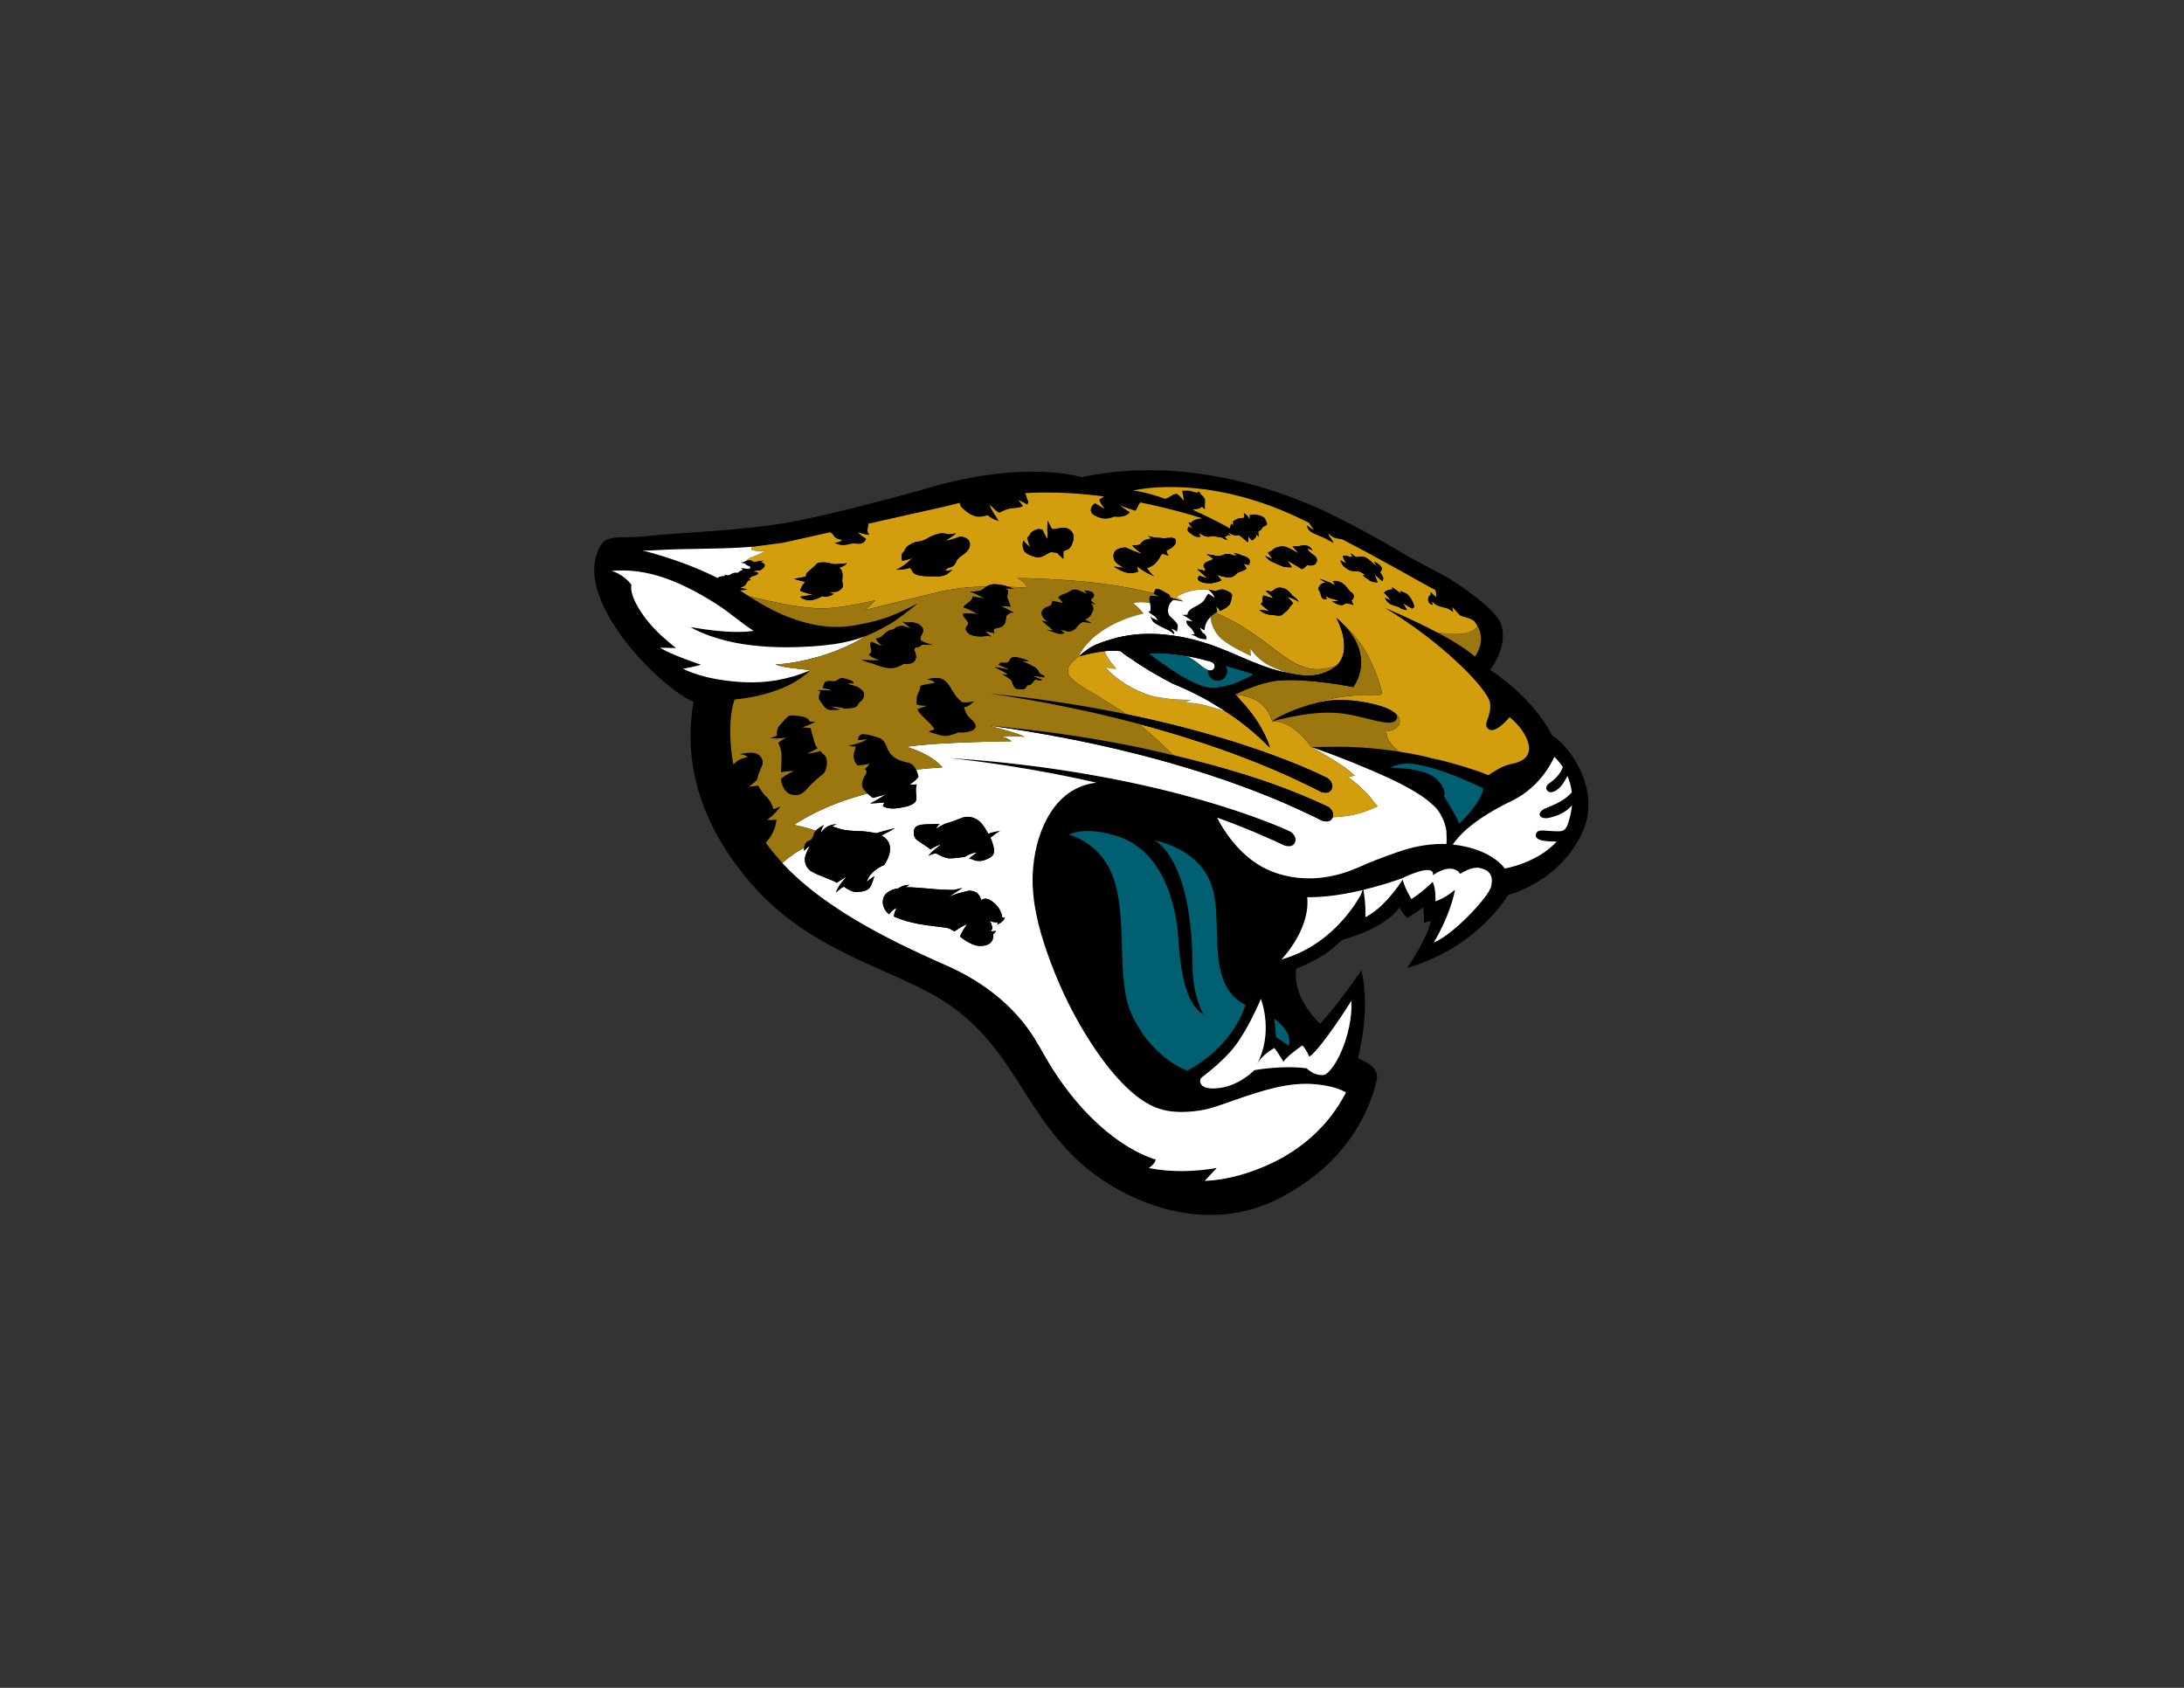 <?xml version="1.0" encoding="UTF-8"?>
<svg id="Layer_6" xmlns="http://www.w3.org/2000/svg" version="1.1" viewBox="0 0 792 612">
  <rect x="0" y="0" width="792" height="612" fill="#333333" stroke="none"/>
  <!-- Generator: Adobe Illustrator 30.0.0, SVG Export Plug-In . SVG Version: 2.1.1 Build 123)  -->
  <defs>
    <style>
      .st0 {
        fill: #9c760f;
      }

      .st1 {
        fill: #d29e0e;
      }

      .st2 {
        fill: #006072;
      }

      .st3 {
        fill: #fff;
      }
    </style>
  </defs>
  <path d="M561.39,296.62c-.11.02-.2.03-.27.04-1.03.16-3.04-.15-2.77-1.61.16-.9,1.4-1.66,2.18-1.98,2.22-.9,4.39-1.75,6.38-3.09.72-.48,1.4-1,2.02-1.61.17-.16,1.08-.89,1.05-1.16-.27-2.24-.86-4.2-1.58-5.87-.24.56-.63,1.31-1.18,2.14-1.22,2.08-2.73,3.04-3.28,3.34-.8.45-2.36.92-3.07-.46-.72-1.37,1.26-2.55,1.26-2.55,2.93-2.11,4.11-4.25,4.59-5.65-1.57-2.43-3.08-3.71-3.08-3.71,0,0-4.2,10.49-15.21,15.83-7.9,3.84-15.15,8.3-19.79,13.61-.65.76-1.26,1.54-1.82,2.34h.09c11.16,1.25,16.64,5.97,18.44,8.26.13.16.23.3.32.43h.04c.69-.13,11.89-2.15,18.82-9.79-.25.01-.5.01-.75,0-1.71-.07-8.25.11-6.6-3.18.55-1.1,2.51-.8,3.49-.74,1.68.1,3.35.28,5.03.19,2.32-.13,2.75-2.23,3.33-4.15.55-1.86.88-3.61,1.03-5.26-2.56,3.26-7.16,4.36-8.67,4.63ZM536.69,314.74c-2.47-.57-5.51,1.05-7.21,2.14-.32-.67-.93-1.26-2.08-1.66-3.47-1.17-7.75,2.13-7.75,2.13.36-2.52-3.09-1.8-3.23-1.78-1.02.08-5.3,1.44-7.84,2.86-3.75,1.31-8.7,2.9-14.17,4.22,1.03,5.84.71,9.94.71,9.94,5.81-3.01,10.62-9.2,13.55-13.66.63,3,3.16,7.06,3.16,7.06,4.07-2.53,7.69-6.19,7.69-6.19,1.25,2.26,1.04,7.01,1.04,7.01,2.86-.93,5.42-2.78,7.07-4.17-1.83,9.69-7.69,19.09-7.69,19.09,6.86-2.58,19.96-16.52,20.81-20.32.83-3.79-.42-5.85-4.06-6.67ZM474.05,325.33c1.16,11.87-9.38,22.59-9.38,22.59,17.09-4.8,26.06-18.54,28.82-23.48.29-.73.51-1.33.64-1.72-6.37,1.52-13.41,2.68-20.08,2.61ZM490.09,362.84s-10.52,16.85-15.26,20.33c0,0-1.14-2.75-2.53-4.12,0,0-5.77,3.9-6.92,6.04.12-.22-1.04-1.82-1.16-2.03-.65-1.07-1.31-2.12-2.11-3.08-2.3,1.36-4.97,3.34-6.18,5.77.97-1.95,1.7-3.95,2.24-6.06.32-1.3.54-2.63.68-3.96.47-4.58-.12-9.24-1.6-13.59,0,0-5.46,13.38-11.75,19.93-6.3,6.54-9.74,8.21-10.14,9.14-.4.91-.48,4.23,6.91,3.29,7.38-.96,12.59-6.46,12.59-6.46,0,0,10.11-1.88,18.99-.67,0,0,2.47,2.68,5.98,2.43,3.51-.24,10.81-13.99,10.26-26.96ZM439.48,321.35c-4.44-13.95-20.92-16.65-20.92-16.65,0,0,13.5,5.51,13.86,44.51.12,13.12,4.13,18.67,4.13,18.67-6.81-3.63-8.6-17.02-9.21-27.39-.31-5.27-2.45-30.95-22.09-37.29-11.93-3.86-17.66-.58-17.66-.58,0,0,9.2,2.2,14.39,11.66,7.84,14.23,2.26,39.39,8.11,52.83,7.23,16.62,20.46,21.1,20.46,21.1,17.35-9.32,21.07-23.81,21.07-23.81-14.85-7.7-7.71-29.09-12.14-43.05ZM462.13,369.38l.61,6.72,4.67,3.04c1.34-5.43-5.28-9.76-5.28-9.76ZM511.51,276.89c-4.05-.37-7.25,1.45-7.25,1.45,0,0,11.89,0,16.23,3.76,4.35,3.77,3.19,6.67,3.19,6.67,0,0,4.34,6.96,5.51,9.85,0,0,8.11-7.53,8.69-12.75,0,0-15.75-8.01-26.37-8.98ZM547.43,260.03s-5.09,6.28-7.61,4.35c-2.53-1.93,1.32-4.51.51-9.54-.8-5.02-17.27-21.94-38.07-34.42,0,0,9.62,3.98,18.92,8.91.07.04.15.07.22.11,2.05,1.04,4.22,2.28,6.25,3.54,2.79,1.7,5.3,3.42,7.17,5.07,0,0,3.78-4.61,1.52-9.99-.12-.3-.28-.61-.45-.92-.02-.04-.05-.08-.07-.12-.35-.61-.77-1.23-1.25-1.86-.42-.28-1.02-.63-1.69-.89-1.31-.5-2.55-.71-3.42-1.14,0,0-2-2.03-2.67-3,0,0-.21.89.34,1.94,0,0-1.54-1.35-2.95-1.65-1.41-.29-3.11-.86-3.55-1.19-.43-.33-1.3-1.09-1.3-1.09,0,0,.04.69.25,1.2,0,0-1.45-.11-1.7-1.63-.25-1.52.94-2.14.94-2.14,0,0-.11-.43,0-.97,0,0,1.3,1.44,1.92,1.81,0,0,.28-.92-.25-2.5-.16-.09-.32-.18-.48-.27-.48-.26-.95-.5-1.39-.7-.37-.17-21.8-12.32-31.96-17.42-.75-.07-1.78-.23-2.87-.6,0,0-1.7-.79-1.98-1.6,0,0-.12.42.13.88.43.78,1.34,1.61,1.61,2.69,0,0-1.69-1-3.08-1.72-1.22-.63-3.78-1.36-5.23-2.44-.3-.22-.53-.45-.69-.67-.06-.07-.11-.13-.16-.2-.15-.22-.24-.44-.3-.63-.03-.09-.04-.17-.06-.25,0-.04-.02-.07-.02-.11-.02-.11-.02-.2-.02-.27,0-.12,0-.19,0-.19.05.03.05.04.08.06,0,.02.04.04.07.06.02.02.06.05.1.08.61.52,1.26,1.1,2.02,1.31.05.02.12.04.19.05-.03-.03-.04-.06-.07-.09-.02-.03-.05-.06-.08-.09-.06-.06-.12-.14-.19-.22-.39-.43-.93-1.12-1.38-2-8.3-4.11-18.22-8.48-31.64-11.12-19.31-3.81-32.27-.6-32.27-.6,0,0,3.81.23,11.75,3.01.5-.16,1.17-.43,1.76-.85,1.14-.82,1.88-.98,2.37-.98s2.6,2.52,2.6,2.52c0,0-.23-1.95-.64-3.59,0,0,2.08-.18,2.87,0,1.16.27,2.12.66,2.53.66s.58-.49.58-.49c0,0,.73.48.73,1.06,0,0,1.64,1.14,1.64,2.21s-.25,2.45,0,3.11c0,0-.41.24-1.07-.82,0,0-1.06.9-2.12.9-.5,0-.95.12-1.3.26,3.66,1.64,7.8,3.65,12.46,6.14,0,0,.53.37.92.66,0,0,.38-1.55.63-1.79,0,0,.48.43.58.68,0,0,.09-.68-.05-1.45,0,0,1.3-1.06,2.31-1.16,1.02-.1,1.41-.1,1.74-.29,0,0,.23-.81-.11-1.68,0,0,1.7.99,2.04,2.26,0,0,.15-.77.1-1.55,0,0,1.78-.29,3.09.05,1.3.33,2.18.78,2.47,1.26.29.48,1.1,2.1.65,2.45-.46.35-1.28.49-1.53.88-.24.38-.33.72-.67.96-.33.24-.78.3-.78.3,0,0-.09,1.34.25,2.02,0,0-.69-.09-1.03-.91,0,0,.16.76-.33,1.3-.48.53-.81.86-1.29,1,0,0-1.19-1.13-1.29-1.57,0,0,.13,2.67-.33,2.17,0,0-2.51-2.22-3.01-2.49,0,0-1.08.16-1.51.11-.44-.04-1.93-.62-2.22-1.11,0,0-.05.58.77,1.16,0,0-.74-.12-1.02-.25,0,0-.43.49-1.2.69,0,0,.77.87,1.11,1.2,0,0-1.52-.27-2.21-1,0,0-.88.04-1.85-.25-.96-.29-1.55-.19-2.42-.05-.87.14-1.01.05-1.64-.1-.63-.14-2.36-1.11-2.36-1.11,0,0,.29.77.58,1.02,0,0-.15.63-1.55.24-1.4-.39-1.45-.82-2.17-1.26-.73-.43-1.21-1.06-1.06-1.59.14-.53.58-.92.58-.92,0,0,.43.39,1.2.73,0,0-1.3-1.64-1.45-2.22,0,0,.68.14,1.02.19,0,0,.24-.92,2.27-1.35.68-.15,1.25-.24,1.71-.31-5.59-1.75-13.4-3.93-22.42-5.74-.15.17-.27.34-.38.52-.13.21-.24.43-.35.66-.33.68-.58,1.37-1.11,1.82,0,0-4.19-1.31-5.54-1.98,0,0,2.12,1.74,3.6,2.53,0,0-1.27,2.11-5.71,1.62,0,0-2.05.89-3.66.72-1.6-.17-4.04-1.23-4.54-2.05-.5-.84-.44-2.56,1.28-3.56,0,0,2.35,1.43,3.51,2.09,0,0-2.07-2.58-1.91-3.41,0,0,.74-.61,1.62-1.14-1.03-.14-2.07-.27-3.12-.38-9.49-1.07-17.88-1.23-25.49-.8.6.87.48,1.68.96,2.55.58,1.06-.27,1.54-.27,1.54-.64-.52-3.28-1.64-3.28-1.64,1,.95,1.86,2.27,1.86,2.27-.64.37-2.32.7-4.13.79-1.81.08-4.38,1.58-4.38,1.58-1.08-.32-2-1.42-2.91-2.26-.17-.15-.33-.28-.45-.39-.04-.04-.09-.07-.12-.1-.03-.02-.05-.04-.07-.06-.03,0-.06-.04-.09-.06.04.04.08.19.11.29,0,.01,0,.02.01.03,0,0,0,.02,0,.03.06.16.12.31.18.46.13.3.27.61.43.9.46.88,1.01,1.71,1.56,2.53.01,0,.02.04.03.05.23.37.44.71.62.99.08.11.15.21.21.32.02.03.03.05.04.07.03.04.05.07.07.11.03.06.06.09.08.12,0,.02.03.05.04.07.03.03.04.06.05.08-.23-.29-.95-.43-1.3-.55-.02,0-.04,0-.06-.02-.6-.24-1.16-.55-1.71-.9-.01,0-.02-.02-.03-.02-.25-.18-.98-.84-1.28-.73,0,0-.06.01-.18.06-.03.01-.08.01-.12.03-.07.03-.15.05-.23.07-.09.02-.18.04-.29.07-.09.03-.19.05-.3.07-.13.02-.28.05-.43.08-.26.04-.51.07-.77.09h-.04c-.32,0-.68.02-1.04,0-1.86-.11-4.13-1.69-5.71-3.29-.57-.56-.75-1.18-.76-1.75-1.65.39-3.27.8-4.85,1.23-2.36.55-15.2,3.42-28.32,6.37.08.91-.3,1.89-.3,2.4,0,.91.73,1.6.73,1.6-1.5.12-4.15-.88-4.15-.88.75,1.07,2.91,2.3,2.91,2.3,0,0-.31,1.19-1.3,1.6-.99.41-1.74.25-2.97.16-1.24-.08-2.31.5-3.88.58-1.57.08-3.49-.89-3.49-.89,1.73.16,3.02-1.01,3.02-1.01-2.22-.25-2.91-1.07-3.16-1.56-.18-.36-.73-.85-1.24-1.21-9.63,2.15-17.08,3.82-17.08,3.82-6.11.82-11.04,1.44-11.04,1.44-1.81.13-3.63.24-5.44.34-9.97.53-19.95.3-29.9.91-1.48.09-2.94.13-4.42.13h-.06c.81.18,1.62.4,2.42.62,1.09.29,2.17.6,3.25.93,3.64,1.09,7.25,2.32,10.81,3.7,1.76.68,3.51,1.4,5.24,2.15,1.84.81,3.66,1.66,5.45,2.56.49-.75,2.7-.75,2.7-.75l-.28-.58s.62.39,1.39.34c.06,0,.1-.01.15-.02.21-.08.4-.15.56-.21.25-.16.46-.38.95-.54.82-.29,1.96-.17,1.96-.17.31-.56,1.68-1.1,1.68-1.1-.27-.25-.6-.52-.6-.52.55-.09,1.81.17,2.34.23.36-.03.65-.06.76-.12.02,0,.03-.02.05-.03.15-.12.25-.37.11-.59-.26-.24-.84-.42-1.24-.6-.46-.21-.51-.51-.52-.6,0-.01,0-.02-.02-.04-.48.1-1.58-.37-1.58-.37,0,0,.92-.05,1.16-.21.11-.06.33-.17.61-.27.34-.16.77-.3,1.17-.35.73-.09,1.6.58,1.6.58,0,0,.77.14,1.54-.15.79-.27,2.4-.24,2.32-.22-.5.09-1,.43-1.48.43.39,0,.92.27,1.23.49,1.43.97-.38,2.23-1.31,2.68-1.42-.16-2.3.4-2.3.4,0,0,1.83,0,1.74.53-.1.53-.92.87-1.79,1.06-.87.19-1.55,1.06-1.55,1.06.39.05.73.43.73.43,0,0-.92.1-1.06.2-.15.09-.63,1.16-1.02,1.64-.38.48-1.73.82-1.73.82.62.34,2.6.58,2.6.58-1.09.39-2.37.46-2.81.48.31.19,3.33,2.11,3.44,2.18,0,0,0,.01.02.01.16.11,2.62,1.65,3.47,2.15,3.58,2.11,7.27,4.03,11.17,5.48,1.18.39,2.35.84,3.54,1.21,1.32.41,2.66.76,4,1.07,1.23.28,2.48.5,3.72.69,2.22.33,4.48.46,6.72.4,2.26-.05,4.51-.36,6.74-.77,2.58-.48,5.14-1.04,7.66-1.77.42-.11.83-.24,1.24-.36,3.48-1.07,6.85-2.61,10.1-4.27.85-.42,1.7-.85,2.53-1.3.03,0,.05-.03.06-.04.02,0,.04,0,.06-.02-.05.06-6.04,5.03-8.98,6.83-.64.39-1.29.78-1.95,1.16-1.07.61-2.17,1.19-3.27,1.75-.94.49-1.88.94-2.83,1.36-.5.22-1,.43-1.51.63-.03,0-.05.03-.08.04-6.24,2.48-12.6,3.33-19.32,3.81-5.78.41-14.2.64-22.81-.43-14.16-1.77-21.64-6.53-21.64-6.53,12.93,2.27,19.77,1.87,22.88,1.35-4.72-3-8.78-6.78-14.06-10.09-12.62-7.88-24.55-12.82-37.45-11.63,0,0,4.23,1.04,7.21,5.03-.93,3.92,4.15,12.62,11.81,19.28,1.33,1.16,2.77,2.41,4.34,3.66-1.38-.03-5.77-.13-5.77-.13,4.06,2.63,14.82,6.17,14.82,6.17-2.36.79-6.42,1.44-6.42,1.44.26.3,8.03,4.33,22.51,4.93,7.94.32,15.84-1.07,23.16-4.17.07-.03.12-.06.17-.08.12-.07.19-.11.23-.13.03,0,.05,0,.06-.02-.02.02-.2.22-.58.56-4.4,4.03-10.02,6.47-15.74,8.04-3.08.84-6.23,1.45-9.4,1.84-.49.06-.97.11-1.47.16-.2.07-.34.16-.39.27-1.56,4.87-1.61,10.13-1.34,15.19.15,2.72.48,5.43.97,8.12,0,.01,0,.03,0,.04.35-.35.77-.73,1.25-1.12,0,0,1.45-1.2,3.98-1.57,0,0-.03-.04-.11-.1-.03-.03-.07-.07-.11-.1-.54-.46-1.37-.69-2.1-.8-.2-.05-.39-.07-.56-.09.05,0,.22-.04.48-.08,1.58-.33,3.45-.62,4.98-.29.04,0,.07,0,.11.02.93.21,1.75.83,2.25,1.63.05.09.09.17.13.25.06.11.11.22.15.33,0,.03.02.06.03.08.04.11.08.23.1.34.03.11.05.22.07.33,0,.02.01.05.01.07,0,.11.02.23.02.34,0,.41-.08.82-.26,1.21-.6,1.33-1.69,3.87-1.69,4.83,0,.44-2.27,2.02-2.88,2.64-.04.04-.07.08-.1.11.06,0,.13-.01.19-.01.04,0,.1,0,.15-.02.67-.06,1.33-.18,2-.25.37-.03.71-.06.98-.06h.03s1.56,2.9,2.77,3.87c1.21.96,2.29,3.01,2.66,4.58,0,0,.03,0,.04,0,.15.01.32-.04.5-.11.02,0,.04-.02.06-.02.06-.02.13-.05.21-.09.21-.09.39-.18.45-.21.23-.09.45-.19.68-.29.19-.09.41-.21.65-.33.02-.01.04-.02.06-.03,0,0-2.28,3.36-4.94,4.94.17.03,2.29.34,3.34-.11,0,0,.02,0,.03,0,0,0,.18,4.01-3.73,8.33-.27.3,2.91,4.07,4.86,6.28.08.09.15.17.22.26.06.07.13.14.17.2.15.17.3.33.41.45.12.15.21.25.26.3.14-.12,1.21-1.04,1.76-1.49.95-.76,1.94-1.47,2.95-2.15.95-.65,3.15-1.82,3.15-1.82,0,0,.02,0,.03-.02v.03c-.03.31-.04.64,0,1.02,0,0,1.1-1.2,2.12-1.76,0,0-1.66,2.59-1.85,4.53,0,0-.37,3.23,2.68,4.89,3.04,1.66,7.58,2.96,8.87,3.97,0,0,2.31-1.66,3.6-2.21,0,0-3.05,2.95-3.88,5.72,0,0,1.85-1.75,2.87-2.12,0,0,2.86,2.12,4.61,1.93,1.75-.18,4.25-.09,5.26-2.4,1.02-2.3.83-2.67,1.3-3.41,0,0-1.67,1.02-2.87,2.12,0,0,.56-2.3,2.87-4.06,2.3-1.75,3.42-2.03,3.42-2.03,0,0,5.45-7.21-.92-10.72,0,0,3.13-1.57,4.89-2.67,0,0-5.09,1.29-6.75,1.84,0,0-3.78-.74-5.81-.74s-5.54-.27-7.11-.74c-1.57-.46-3.14-1.01-3.14-1.01,0,0,.92-.55,1.66-.74,0,0-3.58-.27-5.7,3.09-.01,0-.02,0-.03-.01.01-.27.13-1.57,1.11-2.8,0,0-1.88.86-2.94,2.05,0,0-.03,0-.03,0-.7-.26-1.41-.48-2.12-.7-1.13-.34-2.28-.64-3.43-.91-.76-.18-1.53-.36-2.31-.51,6-3.97,12.64-6.93,19.47-9.24,2.28-.77,7.12-2.15,7.12-2.15.97.92,1.95,1.62,1.95,1.62,0,0,3.25-.78,4.81-1.39,0,0-3.26,2.29-5.8,3.39,0,0,3.87-.13,5.2-.37l-.6,1.34s1.69,1.32,5.67.72c3.98-.6,6.52-1.45,6.52-3.51s-.49-3.02.12-5.07c0,0-1.45.24-2.54,0,0,0,2.3-1.33,3.14-2.77,0,0-.21-1.3-.84-2.59h0c3.19-.35,6.4-.63,9.59-.82-.4-.47-.83-.91-1.29-1.33-3.21-2.96-7.7-4.86-11.73-6.15,8.02-1.07,16.13-1.39,24.2-1.67,4.62-.17,9.24-.28,13.85-.33-.97-.81-2.31-1.28-3.47-1.74,2.71-.31,5.54-.05,8.25.15-2.31-1.16-4.93-1.82-7.4-2.55-1.74-.51-3.49-1-5.24-1.46.03,0,.12,0,.21,0,.08.01.16.02.2.02,0,.01.03.01.04.01,6.36.84,13.11,1.91,20.5,3.23,47.38,8.45,78.64,21.24,92.26,27.65,3.6,1.63,6.05,2.87,7.3,3.52,1.13.33,2.7.51,3.49-.64.15-.21.26-.43.34-.64v-.02c.15.02.26.03.34.02,2.97-.18,5.87-.47,8.75-1.26.81-.22,1.61-.47,2.41-.74,1.63-.56,3.21-1.22,4.77-1.94-.08,0-2.64-3.32-2.94-3.65-2.3-2.58-4.88-4.93-7.72-6.93.38-.11.79-.23,1.2-.33.41-.1.84-.16,1.25-.15-2.28-2.26-5.1-4.06-7.78-5.74-.99-.64-2.01-1.24-3.02-1.83-.29-.17-.58-.35-.87-.52-.2-.12-.41-.25-.62-.37-1.16-.67-2.33-1.33-3.51-1.96t-.04-.02s.04,0,.05,0h.15c4.26,0,8.57-.18,12.85-.07.48.01,4.71.2,4.94.22,1.24.08,2.47.17,3.7.28,2.67.24,5.34.54,7.99.92.66.09,1.32.2,1.98.29,3.37.51,6.73,1.17,10.06,1.91.03.01.06.02.1.03,1.83.61,3.85.88,5.72,1.36,1.05.28,2.1.55,3.15.84,2.31.63,4.6,1.3,6.87,2.04,1.45.47,2.9.95,4.34,1.47.38.13,2.18,1.05,2.44.86.72-.51,4.76-3.32,7.92-3.93,3.48-.67,6.74-1.98,6.74-5.9-.34-4.09-3.57-8.33-7.09-11.16ZM361.25,328.11c-2.1-2.18-4.15-2.9-5.38-1.69,0,0-.62-2.32-2.04-2.95-1.43-.63-2.4-.51-2.4-.51,0,0-5.56,1.11-7.85,2.52.45-.29,4.13-2.67,5.44-3.51l-3.09.71s-3.25.01-6.27-.23c-3.01-.23-9.97-.95-11.26-.7,0,0,.87-.6,1.39-.91-.14,0-2.42.02-3.93,1.24,0,0-4.63.48-5.52,3.6-.9,3.13,1.4,5.35,2.07,5.84,0,0,.93-1.46,2.81-2.38,0,0-1.07,1.73-1.03,3.17,0,0,3.95,2.09,11.83,3.18,7.89,1.09,7.32.51,10.09,2.23,0,0,2.93-2.07,4.55-2.56,0,0-2.28,3.24-2.49,4.45,0,0,3.66,3.12,6.68,3.35,3.03.24,5.62-.93,5.3-4.05l1.09-1.34-1.93.14.56-1.05s-.09-1.59-.97-2.82c.15.08,1.66.9,3.09.51l-.42.79s1.65-.19,2.87-2.28l-1-.27s-.08-2.3-2.19-4.48ZM340.75,298.78s-2.77.01-4.8.1c-2.01.09-4.21.29-4.5,2.2-.28,1.92.29,2.88,1.15,3.55.86.67,4.13,2.68,4.8,3.35,0,0,2.2-1.44,3.93-1.82,0,0-3.74,2.68-4.6,4.13,0,0,1.63-.86,2.78-.86,0,0,2.97,1.82,4.88,1.82s5.56-.58,5.56-.58c0,0,2.11-1.43,4.42-1.63,0,0-2.41,1.63-2.98,2.4,0,0,.96-.1,1.54.29.57.38,2.49.76,4.22.09,1.72-.67,3.44-1.34,3.35-3.45-.1-2.11-1.34-4.6-1.34-4.6,0,0,2.26-1.89,3.51-2.48-.3.04-2.75.41-4.28,1.04,0,0-1.91-3.84-3.93-5.08-2.02-1.24-4.03-1.44-6.23-.48-2.21.96-5.48,1.89-5.48,1.89,0,0-3.02,1.45-3.42,2.03.06-.14.61-1.28,1.42-1.91ZM562.86,266.68s-5.86-12.86-22.54-23.82c4.18-5.36,5.8-11.8,3.87-16.89-2-5.29-16.04-14.95-21.33-17.69-5.29-2.73-12.59-6.75-12.59-6.75,0,0-18.76-11.38-33.5-17.81-17.77-7.74-49.78-18.05-84.59-10.7,0,0-20.89-6.85-58.66,4.82-13.21,3.63-35.64,9.59-48.22,11.69-18.64,3.11-37.55,3.43-52.2,4.98-7.72.82-12.86-.89-15.37,3.46-11.03,19.11,21.86,51.45,33.78,56.56-3.53,19.87.95,43.38,21.81,66.87,22.68,25.56,54.06,30.41,72.46,44,20.65,15.25,24.93,34.51,42.18,52.53,15.87,16.58,46.89,30.72,74.68,17.18,30.14-14.69,35.61-39.21,36.7-43.81.36-2.35-1-4.73-4.03-6.19-.51-.24-1.52-.74-2.85-1.44,1.2-4.8,4.26-19.24,1.24-31.83,0,0-8.52,12.47-14.96,19.37-1.8-1.69-10.07-10.06-8.7-19.98,3.78-1.5,8.17-3.55,11.52-6.07,1.93-1.46,3.64-2.91,5.19-4.33,16.96-4.86,20.77-11.87,20.77-11.87.63,1.72,2.77,3.92,2.77,3.92,2.5-1.41,5.83-3.92,5.83-3.92.32,2.04.28,5.65.28,5.65,1.26-.47,2.49-.58,2.49-.58-1.26,6.27-8.6,16.9-8.6,16.9,25.73-7.37,36.56-26.37,36.56-26.37v-.1c.96-.2,1.64-.46,1.64-.46,0,0,17.27-4.91,25.2-21.84,7.93-16.93-6.41-33.34-10.83-35.48ZM487.86,396.61c-2.17,4.09-4.83,7.92-7.93,11.36-5.29,5.87-11.8,10.52-18.93,13.87-7.41,3.48-15.86,6.01-24.1,6.33,1.47-1.57,2.94-3.13,4.39-4.69-8.11,1.41-16.52,1.64-24.64.04.99-.73,2.33-1.84,2.48-3.14-.56-.05-1.16-.32-1.68-.5-1.39-.49-2.74-1.08-4.06-1.73-4.87-2.38-9.36-5.54-13.46-9.08-7.18-6.2-13.23-13.66-18.31-21.66-3.07-4.83-5.55-10.02-8.95-14.63-2.92-3.95-6.31-7.54-10.04-10.72-5.83-5-12.49-8.97-19.5-12.05-11.32-4.96-22.55-10.32-33.18-16.65-2.99-1.78-5.92-3.66-8.79-5.64-6.09-4.24-12.03-8.99-17.08-14.43-.06-.06-.18-.19-.34-.37.14-.12,1.21-1.04,1.76-1.49.95-.76,1.94-1.47,2.95-2.15.95-.65,3.15-1.82,3.15-1.82,0,0,.02,0,.03-.02v.03c-.03.31-.04.64,0,1.02,0,0,1.1-1.2,2.12-1.76,0,0-1.66,2.59-1.85,4.53,0,0-.37,3.23,2.68,4.89,3.04,1.66,7.58,2.96,8.87,3.97,0,0,2.31-1.66,3.6-2.21,0,0-3.05,2.95-3.88,5.72,0,0,1.85-1.75,2.87-2.12,0,0,2.86,2.12,4.61,1.93,1.75-.18,4.25-.09,5.26-2.4,1.02-2.3.83-2.67,1.3-3.41,0,0-1.67,1.02-2.87,2.12,0,0,.56-2.3,2.87-4.06,2.3-1.75,3.42-2.03,3.42-2.03,0,0,5.45-7.21-.92-10.72,0,0,3.13-1.57,4.89-2.67,0,0-5.09,1.29-6.75,1.84,0,0-3.78-.74-5.81-.74s-5.54-.27-7.11-.74c-1.57-.46-3.14-1.01-3.14-1.01,0,0,.92-.55,1.66-.74,0,0-3.58-.27-5.7,3.09-.01,0-.02,0-.03-.01.01-.27.13-1.57,1.11-2.8,0,0-1.88.86-2.94,2.05,0,0-.03,0-.03,0-.7-.26-1.41-.48-2.12-.7-1.13-.34-2.28-.64-3.43-.91-.76-.18-1.53-.36-2.31-.51,6-3.97,12.64-6.93,19.47-9.24,2.28-.77,7.12-2.15,7.12-2.15.97.92,1.95,1.62,1.95,1.62,0,0,3.25-.78,4.81-1.39,0,0-3.26,2.29-5.8,3.39,0,0,3.87-.13,5.2-.37l-.6,1.34s1.69,1.32,5.67.72c3.98-.6,6.52-1.45,6.52-3.51s-.49-3.02.12-5.07c0,0-1.45.24-2.54,0,0,0,2.3-1.33,3.14-2.77,0,0-.21-1.3-.84-2.59h0c3.19-.35,6.4-.63,9.59-.82-.4-.47-.83-.91-1.29-1.33-3.21-2.96-7.7-4.86-11.73-6.15,8.02-1.07,16.13-1.39,24.2-1.67,4.62-.17,9.24-.28,13.85-.33-.97-.81-2.31-1.28-3.47-1.74,2.71-.31,5.54-.05,8.25.15-2.31-1.16-4.93-1.82-7.4-2.55-1.74-.51-3.49-1-5.24-1.46.03,0,.12,0,.21,0,.08.01.16.02.2.02,0,.01.03.01.04.01,6.36.84,13.11,1.91,20.5,3.23,47.38,8.45,78.64,21.24,92.26,27.65,3.6,1.63,6.05,2.87,7.3,3.52,1.13.33,2.7.51,3.49-.64.15-.21.26-.43.34-.64v-.02c.15.02.26.03.34.02,2.97-.18,5.87-.47,8.75-1.26.81-.22,1.61-.47,2.41-.74,1.63-.56,3.21-1.22,4.77-1.94-.08,0-2.64-3.32-2.94-3.65-2.3-2.58-4.88-4.93-7.72-6.93.38-.11.79-.23,1.2-.33.41-.1.84-.16,1.25-.15-2.28-2.26-5.1-4.06-7.78-5.74-.99-.64-2.01-1.24-3.02-1.83-.29-.17-.58-.35-.87-.52-.2-.12-.41-.25-.62-.37-1.16-.67-2.33-1.33-3.51-1.96,7.24,2.46,14.42,5.28,21.46,8.31.54.23,1.07.46,1.6.69,5.88,2.55,11.84,5.29,17.14,8.89,1.17.79,2.28,1.66,3.29,2.62.04.04.07.06.11.1,2.08,1.57,3.52,3.93,4.44,6.34.44,1.17.77,2.4.93,3.64.06.42.22,4.57-.06,4.56-.38-.02-.76-.03-1.14-.04-3.02-.04-6.04.28-9,.86-5.29,1.05-10.22,3.05-15.25,4.92-3.64,1.36-7.11,3.16-10.81,4.4-5.24,1.76-10.77,2.61-16.31,2.19-5.72-.43-11.31-2.06-16.13-5.2-3.65-2.38-6.79-5.46-9.45-8.88-1.9-2.45-3.57-5.07-4.98-7.83,7.27,2.62,12.99,4.98,17.11,6.81,3.64,1.55,6.12,2.73,7.38,3.35,1.13.31,2.71.45,3.48-.71,1.6-2.42-1.33-4.35-1.33-4.35,0,0-35.99-17.57-101.96-24.82-7.75-.85-14.93-1.45-21.55-1.86,6.51.7,13.54,1.61,21.13,2.79,11.59,1.8,22.23,3.89,31.89,6.09-1.06.14-2.1.34-3.13.61-1.99.53-3.89,1.34-5.66,2.41-3.29,2-5.95,4.9-7.97,8.15-4.08,6.56-6.01,14.67-6.29,22.33-.34,9.54,2.07,19,5.17,27.94,3.68,10.6,8.43,20.81,14.33,30.36,2.93,4.75,6.13,9.34,9.74,13.58,3.83,4.48,8.21,8.84,13.49,11.56,5.62,2.89,11.85,2.87,17.94,1.95,4.29-.65,8.45-2.36,12.53-3.76,9.59-3.28,19.63-6.81,29.93-5.7,3.4.37,7.02,1.07,10.08,2.67.47.22.41.24.15.74ZM361.25,328.11c-2.1-2.18-4.15-2.9-5.38-1.69,0,0-.62-2.32-2.04-2.95-1.43-.63-2.4-.51-2.4-.51,0,0-5.56,1.11-7.85,2.52.45-.29,4.13-2.67,5.44-3.51l-3.09.71s-3.25.01-6.27-.23c-3.01-.23-9.97-.95-11.26-.7,0,0,.87-.6,1.39-.91-.14,0-2.42.02-3.93,1.24,0,0-4.63.48-5.52,3.6-.9,3.13,1.4,5.35,2.07,5.84,0,0,.93-1.46,2.81-2.38,0,0-1.07,1.73-1.03,3.17,0,0,3.95,2.09,11.83,3.18,7.89,1.09,7.32.51,10.09,2.23,0,0,2.93-2.07,4.55-2.56,0,0-2.28,3.24-2.49,4.45,0,0,3.66,3.12,6.68,3.35,3.03.24,5.62-.93,5.3-4.05l1.09-1.34-1.93.14.56-1.05s-.09-1.59-.97-2.82c.15.08,1.66.9,3.09.51l-.42.79s1.65-.19,2.87-2.28l-1-.27s-.08-2.3-2.19-4.48ZM332.6,304.63c.86.67,4.13,2.68,4.8,3.35,0,0,2.2-1.44,3.93-1.82,0,0-3.74,2.68-4.6,4.13,0,0,1.63-.86,2.78-.86,0,0,2.97,1.82,4.88,1.82s5.56-.58,5.56-.58c0,0,2.11-1.43,4.42-1.63,0,0-2.41,1.63-2.98,2.4,0,0,.96-.1,1.54.29.57.38,2.49.76,4.22.09,1.72-.67,3.44-1.34,3.35-3.45-.1-2.11-1.34-4.6-1.34-4.6,0,0,2.26-1.89,3.51-2.48-.3.04-2.75.41-4.28,1.04,0,0-1.91-3.84-3.93-5.08-2.02-1.24-4.03-1.44-6.23-.48-2.21.96-5.48,1.89-5.48,1.89,0,0-3.02,1.45-3.42,2.03.06-.14.61-1.28,1.42-1.91,0,0-2.77.01-4.8.1-2.01.09-4.21.29-4.5,2.2-.28,1.92.29,2.88,1.15,3.55Z"/>
  <path class="st3" d="M524.53,301.49c-.16-1.24-.49-2.47-.93-3.64-.92-2.41-2.36-4.77-4.44-6.34-.04-.04-.07-.06-.11-.1-1.01-.96-2.12-1.83-3.29-2.62-5.3-3.6-11.26-6.34-17.14-8.89-.53-.23-1.06-.46-1.6-.69-7.04-3.03-14.22-5.85-21.46-8.31,1.18.63,2.35,1.29,3.51,1.96.21.12.42.25.62.37.29.17.58.35.87.52,1.01.59,2.03,1.19,3.02,1.83,2.68,1.68,5.5,3.48,7.78,5.74-.41,0-.84.05-1.25.15-.41.1-.82.22-1.2.33,2.84,2,5.42,4.35,7.72,6.93.3.33,2.86,3.65,2.94,3.65-1.56.72-3.14,1.38-4.77,1.94-.8.27-1.6.52-2.41.74-2.88.79-5.78,1.08-8.75,1.26-.08.01-.19,0-.33-.02v.02c-.09.21-.2.43-.35.64-.79,1.15-2.36.97-3.49.64-1.25-.65-3.7-1.89-7.3-3.52-13.62-6.41-44.88-19.2-92.26-27.65-7.39-1.32-14.14-2.39-20.5-3.23-.01,0-.03,0-.04-.01-.04,0-.12,0-.2-.02-.09,0-.18,0-.21,0,1.75.46,3.5.95,5.24,1.46,2.47.73,5.09,1.39,7.4,2.55-2.71-.2-5.54-.46-8.25-.15,1.16.46,2.5.93,3.47,1.74-4.61.05-9.23.16-13.85.33-8.07.28-16.18.6-24.2,1.67,4.03,1.29,8.52,3.19,11.73,6.15.46.42.89.86,1.29,1.33-3.19.19-6.4.47-9.59.81h0c.63,1.3.84,2.6.84,2.6-.84,1.44-3.14,2.77-3.14,2.77,1.09.24,2.54,0,2.54,0-.61,2.05-.12,3.02-.12,5.07s-2.54,2.91-6.52,3.51c-3.98.6-5.67-.72-5.67-.72l.6-1.34c-1.33.24-5.2.37-5.2.37,2.54-1.1,5.8-3.39,5.8-3.39-1.56.61-4.81,1.39-4.81,1.39,0,0-.98-.7-1.95-1.62,0,0-4.84,1.38-7.12,2.15-6.83,2.31-13.47,5.27-19.47,9.24.78.15,1.55.33,2.31.51,1.15.27,2.3.57,3.43.91.71.22,1.42.44,2.12.7,0,0,.02,0,.03,0,1.06-1.19,2.94-2.05,2.94-2.05-.98,1.23-1.1,2.53-1.11,2.8.01.01.02.01.03.01,2.12-3.36,5.7-3.09,5.7-3.09-.74.19-1.66.74-1.66.74,0,0,1.57.55,3.14,1.01,1.57.47,5.07.74,7.11.74s5.81.74,5.81.74c1.66-.55,6.75-1.84,6.75-1.84-1.76,1.1-4.89,2.67-4.89,2.67,6.37,3.51.92,10.72.92,10.72,0,0-1.12.28-3.42,2.03-2.31,1.76-2.87,4.06-2.87,4.06,1.2-1.1,2.87-2.12,2.87-2.12-.47.74-.28,1.11-1.3,3.41-1.01,2.31-3.51,2.22-5.26,2.4-1.75.19-4.61-1.93-4.61-1.93-1.02.37-2.87,2.12-2.87,2.12.83-2.77,3.88-5.72,3.88-5.72-1.29.55-3.6,2.21-3.6,2.21-1.29-1.01-5.83-2.31-8.87-3.97-3.05-1.66-2.68-4.89-2.68-4.89.19-1.94,1.85-4.53,1.85-4.53-1.02.56-2.12,1.76-2.12,1.76-.03-.38-.02-.71,0-1.02v-.03s-.02.02-.03.02c0,0-2.2,1.17-3.15,1.82-1.01.68-2,1.39-2.95,2.15-.55.45-1.62,1.37-1.76,1.49.16.18.28.31.34.37,5.05,5.44,10.99,10.19,17.08,14.43,2.87,1.98,5.8,3.86,8.79,5.64,10.63,6.33,21.86,11.69,33.18,16.65,7.01,3.08,13.67,7.05,19.5,12.05,3.73,3.18,7.12,6.77,10.04,10.72,3.4,4.61,5.88,9.8,8.95,14.63,5.08,8,11.13,15.46,18.31,21.66,4.1,3.54,8.59,6.7,13.46,9.08,1.32.65,2.67,1.24,4.06,1.73.52.18,1.12.45,1.68.5-.15,1.3-1.49,2.41-2.48,3.14,8.12,1.6,16.53,1.37,24.64-.04-1.45,1.56-2.92,3.12-4.39,4.69,8.24-.32,16.69-2.85,24.1-6.33,7.13-3.35,13.64-8,18.93-13.87,3.1-3.44,5.76-7.27,7.93-11.36.26-.5.32-.52-.15-.74-3.06-1.6-6.68-2.3-10.08-2.67-10.3-1.11-20.34,2.42-29.93,5.7-4.08,1.4-8.24,3.11-12.53,3.76-6.09.92-12.32.94-17.94-1.95-5.28-2.72-9.66-7.08-13.49-11.56-3.61-4.24-6.81-8.83-9.74-13.58-5.9-9.55-10.65-19.76-14.33-30.36-3.1-8.94-5.51-18.4-5.17-27.94.28-7.66,2.21-15.77,6.29-22.33,2.02-3.25,4.68-6.15,7.97-8.15,1.77-1.07,3.67-1.88,5.66-2.41,1.03-.27,2.07-.47,3.13-.61-9.66-2.2-20.3-4.29-31.89-6.09-7.59-1.18-14.62-2.09-21.13-2.79,6.62.41,13.8,1.01,21.55,1.86,65.97,7.25,101.96,24.82,101.96,24.82,0,0,2.93,1.93,1.33,4.35-.77,1.16-2.35,1.02-3.48.71-1.26-.62-3.74-1.8-7.38-3.35-4.12-1.83-9.84-4.19-17.11-6.81,1.41,2.76,3.08,5.38,4.98,7.83,2.66,3.42,5.8,6.5,9.45,8.88,4.82,3.14,10.41,4.77,16.13,5.2,5.54.42,11.07-.43,16.31-2.19,3.7-1.24,7.17-3.04,10.81-4.4,5.03-1.87,9.96-3.87,15.25-4.92,2.96-.58,5.98-.9,9-.86.38.01.76.02,1.14.04.28.01.12-4.14.06-4.56ZM364.44,332.86c-1.22,2.09-2.87,2.28-2.87,2.28l.42-.79c-1.43.39-2.94-.43-3.09-.51.88,1.23.97,2.82.97,2.82l-.56,1.05,1.93-.14-1.09,1.34c.32,3.12-2.27,4.29-5.3,4.05-3.02-.23-6.68-3.35-6.68-3.35.21-1.21,2.49-4.45,2.49-4.45-1.62.49-4.55,2.56-4.55,2.56-2.77-1.72-2.2-1.14-10.09-2.23-7.88-1.09-11.83-3.18-11.83-3.18-.04-1.44,1.03-3.17,1.03-3.17-1.88.92-2.81,2.38-2.81,2.38-.67-.49-2.97-2.71-2.07-5.84.89-3.12,5.52-3.6,5.52-3.6,1.51-1.22,3.79-1.24,3.93-1.24-.52.31-1.39.91-1.39.91,1.29-.25,8.25.47,11.26.7,3.02.24,6.27.23,6.27.23l3.09-.71c-1.31.84-4.99,3.22-5.44,3.51,2.29-1.41,7.85-2.52,7.85-2.52,0,0,.97-.12,2.4.51,1.42.63,2.04,2.95,2.04,2.95,1.23-1.21,3.28-.49,5.38,1.69,2.11,2.18,2.19,4.48,2.19,4.48l1,.27ZM348.23,296.77c2.2-.96,4.21-.76,6.23.48,2.02,1.24,3.93,5.08,3.93,5.08,1.53-.63,3.98-1,4.28-1.04-1.25.59-3.51,2.48-3.51,2.48,0,0,1.24,2.49,1.34,4.6.09,2.11-1.63,2.78-3.35,3.45-1.73.67-3.65.29-4.22-.09-.58-.39-1.54-.29-1.54-.29.57-.77,2.98-2.4,2.98-2.4-2.31.2-4.42,1.63-4.42,1.63,0,0-3.64.58-5.56.58s-4.88-1.82-4.88-1.82c-1.15,0-2.78.86-2.78.86.86-1.45,4.6-4.13,4.6-4.13-1.73.38-3.93,1.82-3.93,1.82-.67-.67-3.94-2.68-4.8-3.35-.86-.67-1.43-1.63-1.15-3.55.29-1.91,2.49-2.11,4.5-2.2,2.03-.09,4.8-.1,4.8-.1-.81.63-1.36,1.77-1.42,1.91.4-.58,3.42-2.03,3.42-2.03,0,0,3.27-.93,5.48-1.89Z"/>
  <path class="st1" d="M547.43,260.03s-5.08,6.28-7.61,4.35c-2.53-1.93,1.32-4.51.51-9.54-.8-5.02-17.27-21.94-38.08-34.42,0,0,9.63,3.97,18.92,8.91,11.37,1.87,14.03-1.09,14.64-2.31-.35-.61-.77-1.23-1.25-1.86-.42-.28-1.02-.63-1.69-.89-1.31-.5-2.55-.71-3.42-1.14,0,0-2-2.02-2.66-2.99,0,0-.21.88.34,1.93,0,0-1.54-1.35-2.95-1.64-1.41-.29-3.11-.86-3.55-1.19-.43-.33-1.3-1.09-1.3-1.09,0,0,.04.69.25,1.2,0,0-1.45-.11-1.7-1.63-.25-1.52.94-2.14.94-2.14,0,0-.11-.43,0-.97,0,0,1.3,1.44,1.92,1.81,0,0,.28-.92-.25-2.5-.16-.09-.32-.18-.48-.27-.48-.26-.95-.5-1.39-.7-.37-.17-21.8-12.32-31.96-17.42-.75-.07-1.78-.23-2.87-.6,0,0-1.7-.79-1.98-1.6,0,0-.12.42.13.88.43.78,1.34,1.61,1.61,2.69,0,0-1.69-1-3.08-1.72-1.22-.63-3.77-1.36-5.23-2.44-.3-.22-.52-.45-.69-.67-.06-.07-.11-.13-.15-.2-.15-.22-.24-.44-.3-.63-.03-.09-.05-.17-.06-.25,0-.04-.02-.07-.02-.11-.02-.11-.02-.2-.02-.27,0-.12.01-.19.01-.19.04.03.05.04.07.06.02.02.04.04.08.06.02.02.06.05.1.08.6.52,1.25,1.1,2.01,1.31.06.02.13.04.19.05-.02-.03-.04-.06-.07-.09-.02-.03-.05-.06-.08-.09-.05-.06-.12-.14-.19-.22-.39-.43-.93-1.12-1.37-2-8.3-4.1-18.22-8.47-31.65-11.12-19.3-3.81-32.27-.6-32.27-.6,0,0,3.81.23,11.76,3.01.5-.16,1.16-.43,1.75-.85,1.14-.82,1.88-.98,2.37-.98s2.6,2.52,2.6,2.52c0,0-.23-1.95-.64-3.59,0,0,2.08-.18,2.87,0,1.16.27,2.12.66,2.53.66s.58-.49.58-.49c0,0,.73.48.73,1.06,0,0,1.64,1.14,1.64,2.21s-.25,2.45,0,3.11c0,0-.41.24-1.07-.82,0,0-1.06.9-2.12.9-.5,0-.95.12-1.3.26,3.66,1.63,7.8,3.64,12.46,6.13,0,0,.53.37.92.66,0,0,.38-1.55.63-1.79,0,0,.48.43.58.68,0,0,.09-.68-.05-1.45,0,0,1.3-1.06,2.31-1.16,1.02-.1,1.41-.09,1.74-.29,0,0,.23-.81-.11-1.67,0,0,1.7.99,2.04,2.25,0,0,.15-.77.1-1.55,0,0,1.78-.29,3.09.05,1.3.34,2.17.78,2.46,1.26.29.48,1.1,2.1.65,2.45-.46.35-1.28.49-1.52.88-.24.38-.34.72-.68.96-.33.24-.77.3-.77.3,0,0-.09,1.34.25,2.02,0,0-.69-.09-1.03-.91,0,0,.16.76-.33,1.3-.48.53-.81.86-1.29,1,0,0-1.19-1.13-1.29-1.57,0,0,.13,2.67-.33,2.17,0,0-2.51-2.22-3.01-2.49,0,0-1.08.16-1.51.11-.44-.04-1.93-.62-2.22-1.11,0,0-.05.58.77,1.16,0,0-.74-.12-1.02-.25,0,0-.43.49-1.2.69,0,0,.77.87,1.11,1.2,0,0-1.52-.27-2.21-1,0,0-.88.04-1.84-.25-.97-.29-1.55-.19-2.42-.05-.87.14-1.01.05-1.64-.1-.63-.14-2.36-1.11-2.36-1.11,0,0,.29.77.58,1.02,0,0-.15.63-1.55.24-1.4-.39-1.45-.82-2.17-1.26-.73-.43-1.21-1.06-1.06-1.59.14-.53.58-.92.58-.92,0,0,.43.39,1.2.73,0,0-1.3-1.64-1.45-2.22,0,0,.68.14,1.02.19,0,0,.24-.92,2.27-1.35.68-.15,1.25-.24,1.71-.31-5.59-1.74-13.4-3.92-22.42-5.73-.15.17-.27.34-.38.52-.13.21-.24.43-.35.66-.33.68-.58,1.37-1.11,1.82,0,0-4.19-1.31-5.54-1.98,0,0,2.12,1.74,3.6,2.53,0,0-1.27,2.11-5.7,1.61,0,0-2.05.89-3.66.72-1.6-.17-4.04-1.22-4.54-2.05-.5-.83-.44-2.55,1.28-3.55,0,0,2.35,1.43,3.51,2.09,0,0-2.07-2.58-1.91-3.41,0,0,.74-.61,1.62-1.14-1.03-.14-2.07-.27-3.12-.38-9.49-1.07-17.88-1.23-25.5-.8.6.87.48,1.68.96,2.55.58,1.06-.27,1.54-.27,1.54-.63-.52-3.27-1.64-3.27-1.64,1,.95,1.85,2.27,1.85,2.27-.63.37-2.31.7-4.12.79-1.81.08-4.38,1.58-4.38,1.58-1.08-.32-2-1.42-2.91-2.26-.17-.15-.33-.28-.45-.39-.04-.04-.09-.07-.12-.1-.03-.02-.05-.04-.07-.06-.03,0-.06-.04-.09-.06.04.04.08.19.11.29,0,.01,0,.02.01.03,0,0,0,.02.01.03.06.16.12.31.18.46.13.3.27.61.43.9.46.88,1.01,1.71,1.56,2.53,0,0,.02.03.03.04.23.37.44.71.62.99.08.11.15.21.21.32.02.03.03.05.04.07.03.04.05.07.07.11.03.06.06.09.08.12.01.02.03.05.04.07.03.03.04.06.05.08-.23-.29-.95-.43-1.3-.55-.02-.01-.04-.01-.06-.02-.6-.24-1.16-.55-1.71-.9-.01-.01-.02-.02-.03-.02-.25-.17-.98-.84-1.28-.73,0,0-.06.02-.18.06-.03.01-.08.02-.12.04-.07.02-.15.04-.23.06-.09.02-.18.05-.29.08-.09.02-.19.04-.3.06-.13.03-.28.05-.43.08-.26.05-.51.07-.77.09h-.04c-.32.02-.68.03-1.04.01-1.85-.11-4.12-1.69-5.7-3.28-.57-.56-.75-1.18-.76-1.75-1.65.39-3.27.8-4.85,1.23-2.36.55-15.2,3.42-28.32,6.36.08.91-.3,1.89-.3,2.4,0,.91.73,1.6.73,1.6-1.5.12-4.15-.88-4.15-.88.75,1.07,2.91,2.3,2.91,2.3,0,0-.31,1.19-1.3,1.6-.99.41-1.74.25-2.97.16-1.24-.08-2.31.5-3.88.58-1.57.08-3.49-.89-3.49-.89,1.73.16,3.02-1.01,3.02-1.01-2.22-.25-2.91-1.07-3.16-1.56-.18-.36-.73-.85-1.23-1.21-9.64,2.15-17.09,3.82-17.09,3.82-6.1.82-11.04,1.44-11.04,1.44-.3.37-.7.98-.18,1.16,0,0,1.01.33,2.27.42,1.19.08,2.52,0,2.52,0,0,0-4.87,2.27-5.46,2.43-.59.17-1.35.93-1.35.93,0,0-.02.01-.04.03-.02.02-.06.05-.09.08-.01.01-.03.03-.05.04l-.09.09c.34-.15.77-.29,1.17-.34.73-.1,1.6.58,1.6.58,0,0,.77.14,1.54-.15.79-.28,2.4-.24,2.32-.22-.5.08-1,.42-1.48.42.39,0,.92.27,1.23.49,1.43.97-.38,2.23-1.31,2.68-1.42-.16-2.3.4-2.3.4,0,0,1.83,0,1.74.53-.1.53-.92.87-1.79,1.06-.87.19-1.55,1.06-1.55,1.06.39.05.73.43.73.43,0,0-.92.1-1.06.2-.15.09-.63,1.16-1.02,1.64-.38.48-1.73.82-1.73.82.62.34,2.6.58,2.6.58-1.09.39-2.37.46-2.81.48.31.19,3.33,2.11,3.44,2.18,0,0,0,0,.02,0,.64.15,1.28.3,1.92.45,7.26,1.67,14.71,3.37,22.16,3.8,4.5.26,9.06-.42,13.48-1.2,2.71-.47,5.41-1.02,8.07-1.68-1.21,1.32-2.53,2.66-4.05,3.61.07-.02.15-.04.22-.06,8.99-2.21,17.98-4.45,26.99-6.57,5.65-1.33,11.39-1.87,17.13-1.98.63-.41,1.44-.76,2.56-.8,2.07-.07,4.04.42,5.44.9,2.31.1,4.62.23,6.93.4-.86-1.46-2.16-2.85-3.73-3.53,2.07,0,4.14.05,6.21.13,11.61.43,23.29,1.28,34.71,3.5,2.81.54,5.63,1.16,8.44,1.83.03-.01.21-.07.35-.35.14-.32.07-1.02.72-1.16.65-.15,1.81.43,2.1.58.29.14,1.93,1.17,2.45,1.42.3.14.43.64.48,1.07,1.54.43,3.07.87,4.6,1.34,0,0,0,0-.02-.02-.03-.01-.06-.04-.09-.06-.04-.03-.08-.06-.13-.09-.03-.03-.07-.05-.1-.08-.08-.06-.17-.12-.27-.19-.01,0-.02,0-.02,0-.11-.08-.23-.16-.35-.24-.03-.02-.06-.04-.09-.06-.09-.06-.18-.13-.28-.19-.04-.03-.08-.06-.13-.08-.09-.06-.18-.12-.27-.18-.04-.03-.09-.05-.13-.08l-.39-.24c4.73-3.42,11.39-2.67,11.39-2.67,0,0,1.52.2,2.64.58,0,0,1.52-.75,2.65-.63,1.13.12,3.17,1.18,3.36,1.83.18.65-.38,2.66-.75,3.47-.38.81-2.41,2.05-3.56,2.44,0,0-.05-.1-.14-.25-.03-.05-.07-.1-.11-.16-.23-.35-.64-.85-1.22-1.25,0,.03.03.1.05.19.02.06.04.12.06.19,0,.05.03.11.04.17.02.05.03.1.04.15.06.21.11.46.16.7.04.21.07.41.09.59,0,0-.24.13-.59.37,6.8,2.85,12.93,6.8,18.78,11.29,3.42,2.61,6.9,5.41,10.76,7.34.24.12.47.23.71.33.64.27,1.3.5,1.94.72,3.84,1.32,7.86.87,11.6-.51h0c.13-.11.21-.18.21-.18.25-.24.48-.49.69-.75.2-.26.39-.52.57-.79h0c.1-.17.2-.34.28-.51,1.22-2.28,1.3-4.94.9-7.39,0-.11-.03-.22-.05-.34-.05-.31-.11-.61-.18-.91-.21-.9-.46-1.75-.73-2.53-.27-.78-.55-1.48-.8-2.06-.09-.19-.17-.37-.24-.54-.04-.09-.08-.17-.12-.25-.07-.15-.14-.29-.2-.42-.04-.07-.07-.14-.11-.2-.03-.06-.06-.12-.08-.17-.04-.07-.07-.13-.1-.18-.03-.06-.05-.1-.06-.12,1,.85,1.88,1.67,2.68,2.5,2.4,2.2,6.35,6.28,8.79,11.16,3.67,7.34,5.02,12.17,5.02,13.52s-3.09.97-5.41.77c-2.31-.19-14.1.97-18.16,2.9h.02c2.69-.63,5.4-1.05,7.89-1.08,7.21-.09,17.31,1.99,20.33,4.68l.13.05s2.17,1.6,1.68,3.56c-.41,1.63-2.02,2.91-4.8,3.08,0,0-.1,1.82,1,3.54,1.1,1.71,3.42,3.81,3.42,3.81,3.37.51,6.72,1.17,10.06,1.9.03.01.06.02.1.03,1.83.61,3.85.88,5.72,1.36,1.05.28,2.1.55,3.15.84,2.3.63,4.59,1.3,6.87,2.04,1.45.47,2.9.95,4.34,1.47.38.13,2.18,1.05,2.44.86.72-.51,4.75-3.32,7.92-3.93,3.48-.67,6.74-1.98,6.74-5.89-.34-4.09-3.57-8.33-7.09-11.17ZM304.25,205.85s1.21.68,1.28,2.32c.07,1.64-.33,2.36.07,3.48.39,1.12-.27,1.9-1.84,2.82,0,0-1.58.33-3.16.2,0,0,1.19.59,1.71.66,0,0-1.71,1.44-4.14.85,0,0-2.95,1.77-5.19,1.45-2.23-.33-2.75-1.25-2.75-1.25,0,0,2.66-.48,4.56-.74,0,0-3.47-.8-4.59-1.45,0,0,.35-1.62,1.08-2.34.72-.73.55-.91.55-.91,0,0-2.85-.67-3.9-1.06,0,0,3.35-.51,4.4-.9,0,0-.4-.81.92-1.86,1.31-1.05,2.43-2.1,2.95-2.7.53-.59,3.09-.65,4.53-.26,1.45.4,1.44.4,2.23.4s4.15-.33,4.15-.33c0,0-.66,1.04-2.86,1.62ZM351.72,197.87c-.2,1.73-2.42,3.26-3.02,3.65-.59.4-1.7,1.19-2.03,2.3-.33,1.12-1.51,1.84-2.24,1.91-.72.06-1.7,1.11-1.7,1.11,1.03.25,2.48-.19,2.67-.25-.15.13-1.4,1.14-1.95,1.57-.59.46-2.56.92-3.28.85-.73-.06-1.45,0-3.68-.06-2.24-.07-4.8-.27-5.57-1.68-.73-1.34-1.04-1.38-1.07-1.38-1.58.72-4.86.69-4.86.69,3.16-1.31,5.86-4.27,5.86-4.27-1.7.72-3.63,1.01-3.63,1.01-.27-.46-.32-.94-.26-1.93.07-.98.99-1.51.99-1.51,0,0,.06-.52.72-1.38.66-.85,2.89-2.03,4.14-2.1,1.25-.07,2.82-.72,3.68-1.31.85-.59,3.87-1.84,5.38-1.71,1.51.13,2.11.39,2.11.39.85-.06,2.75-.39,2.75-.39-2.49,1.97-4.07,2.69-4.07,2.69,2.89-.33,5.39-1.51,5.39-1.51,2.95.2,3.87,1.58,3.67,3.31ZM389.31,195.33c-.13.94-.8,3.35-2.07,3.89-1.28.53-1.62.63-1.62.63v2.79s-1.9-1.7-2.3-2.24c0,0-.51.02-1.85-.18-1.34-.2-2.95,2.08-5.43,1.88,0,0-4.08-.87-4.75-2.55-.67-1.67-.41-3.08-.14-3.55,0,0,1.41,1.81,2.41,2.34,0,0-.93-2.14-.93-3.48,0,0,.8-.6.93-1.21.14-.6,1.68-1.54,2.62-1.74.94-.2,1.86.2,1.86.2,0,0,1.1,2.5,1.9,3.44,0,0-.34-4.91.06-6.65,0,0,1.02,2.26,1.56,3,0,0,1.12-.12,2.73-.39,1.61-.27,3.01-.13,3.95.8.94.94,1.21,2.08,1.07,3.02ZM425.38,198.23c-1.08.89-2.4,1.41-2.4,1.41,0,0,.16,1.11.79,1.75,0,0-1.21-.11-2.22-.69,0,0-.9,1.01-1,1.43-.11.42-1.43,2.11-2.22,2.69-.79.58-2.43,1.21-2.43,1.21,0,0,1.46,2.1,2.67,2.95-.31-.13-4.38-1.91-6.05-3.63,0,0-.16,1.27.26,1.9,0,0-2,.9-4.27.37-2.14-.5-4.28-2.03-4.52-2.21.25.04,2.23.41,3.51.41,0,0-2.9-1.42-3.43-2.85-.53-1.42-.37-3.06,1.22-3.8,1.58-.74,2.95-.63,2.95-.63,0,0,3.81,1.79,6.02,2.32,0,0-2.9-1.9-3.64-3.12,0,0,2.06.06,2.64-.31.58-.37,1-1.32,2.11-1.69,1.11-.37,2.27-.48,2.27-.48,0,0-1.05-.58-1.32-.9,0,0,2.17.58,2.86.58,0,0,1.9.11,2.74.22.85.1,2.43-.43,3.75-.01,1.32.43.79,2.18-.29,3.08ZM452.8,204.84s-1.33-.33-1.85-.51c.1.15.89,1.29,1.08,1.91,0,0-1.21.8-2.14,1.01-.93.21-1.19.47-1.7,1.04-.51.58-1.8,1.28-3.08,1.09-1.23-.18-3.68-.9-3.89-.95.14.13,1.23,1.2,1.71,2.04,0,0-1.4.7-3.71,1.03,0,0-2.11,0-3.01-.26-.9-.26-1.73-.71-1.79-1.28-.07-.58.44-1.22.44-1.22,0,0,1.86.71,2.95.9,0,0-2.75-2.56-3.72-3.27,0,0,1.93.32,3.08.71,0,0-.13-.71-.58-1.48-.45-.76.39-1.53.77-1.73.39-.19,2.18-.89,2.63-1.21,0,0-1.15-.96-2.44-1.67,0,0,2.5.26,3.78.64,0,0,1.03.07,2.12-.38,1.09-.45,1.47-.45,2.37-.32.89.13,1,.38,1.59.44.59.07,1.16.01,1.16.01,0,0-.38-.52-1.34-.9,0,0,2.05.26,3.01.9,0,0,1.66.29,2.62,1.23.97.94-.06,2.23-.06,2.23ZM466.83,216.44s1.68,1.53,2.12,2.36c0,0-.87.71-1.15,1.22-.27.5-1.02,1.66-1.86,1.98,0,0-.89,1.15-1.85,1.22-.96.06-1.61-.16-2.25-.19-.63-.03-3.2,0-5.12-1.92,0,0,2.75.38,3.46.38,0,0-2.44-1.79-2.95-2.56,0,0,.71-.45.64-1.09-.06-.64-.26-1.22.39-1.92,0,0,2.24.77,3.58.96,0,0-1.47-1.48-2.94-2.69,0,0,.91-.09,1.99.34,0,0,.44-.09,1.47-.92,1.02-.83,3.01-.61,4.16.15,1.15.75,2.24,2.29,2.24,2.29,0,0,1.35.7,2.24,2.17,0,0-2.33-1.52-4.17-1.78ZM477.55,203.29c-.07.89-.71,1.6-1.8,1.73-1.09.12-1.73-.32-2.11.19-.38.51-.96,1.02-1.54,1.15,0,0-3.71-2.3-5.32-3.14,0,0,1.35,1.73,1.67,2.44,0,0-2.24.19-3.78-.45-1.54-.64-2.57-1.18-3.65-1.65-1.09-.46-2.24-2-2.24-2,0,0,1.79.83,2.75,1.09,0,0-1.6-1.8-1.66-2.37,0,0,1.21-.32,1.79-1.03.54-.66,2.13-1.09,3.33-1.15h.26c1.22,0,4.23,1.6,5.7,2.69,0,0-1.28-1.79-2.24-2.69,0,0,2.3,0,2.88-.19.58-.2,1.92-.33,2.88.12.9.42,1.41,1.35,1.47,1.47-.12-.05-1.07-.45-1.79-.63,0,0,0,.77,1.54,1.86,1.54,1.08,1.92,1.66,1.86,2.56ZM490.81,219.38s-1.54-.64-2.89-.64c0,0-.6.91-2.03.61-1.43-.29-2.83-1.38-2.83-1.38,0,0,1.28.06,2.3.06,0,0-.45-.51-1.66-.77-1.22-.25-1.94-.46-2.8-1.13,0,0-.21.68.36,1.13,0,0-1.92.51-2.24-1.41-.32-1.92-1.41-1.79-.64-3.2.76-1.39,2.35-1.4,2.4-1.4,0,0-1.37-.84-2.27-1.35,0,0,3.14.83,5.57,2.3,0,0-.19-.96-.77-1.47,0,0,1.67-.51,3.53.77,1.85,1.28,1.92,2.43,3.33,3.39,1.41.96.57,2.44-.07,2.82,0,0,.45,1.15.71,1.67ZM501.21,210.69s-2.09-1.84-2.82-2.48c0,0,1.02,2.42,1.18,2.94,0,0-1.97.07-3.04-.76-1.07-.83-2.61-1.81-2.21-1.81,0,0,.48.03.88.09,0,0-1.22-1.47-3.31-1.59,0,0-1.27.29-2.73-.45-1.46-.75-2.07-1.51-2.07-1.51,0,0-.8-.89-.95-2.03,0,0,1.43,1,2.13,1.28,0,0-1.26-1.8-1.26-2.87,0,0,.9-.18,2.03.25,1.14.43,1.45.09,1.45.09,0,0-.49-.64-.68-1.29,0,0,1.44,1.2,2.05,1.47,0,0,1.78-.55,3.13.03,1.35.58,2.88,2.08,3.12,2.36.23.26,1.14.95,1.25,1.03-.09-.12-.8-1.07-.99-1.82.11.07,1,.65,1.4.85.43.22,1.25,1.08,1.41,1.63.15.55-.74,1.44-.74,1.44,0,0,1.17,1.5,1.17,2.11s-.4,1.04-.4,1.04ZM503.43,213.94c.83-.21,1.23-.21,1.55-.18,0,0,.04-.5-.36-.94,0,0,2.35,1.41,3.44,2.54l-.29-1.02s1.88.47,2.75,1.31c.87.83,1.3,1.77,1.56,2.2.25.44.94,1.89.65,2.32-.29.44-.72.44-.72.44,0,0-2.61-1.56-3.3-1.89,0,0,1.31,2.03,1.49,2.5,0,0-2.25-.33-2.83-1.12,0,0-2.53-.62-3.44-1.23-.9-.62-1.63-1.56-1.63-2.07,0,0,1.45.69,2.18,1.02,0,0-1.96-2.36-2.57-2.93,0,0,.68-.73,1.52-.95Z"/>
  <path d="M506.49,260.7c-1.78,3.67-11.24-1.26-21.38-2.17-10.14-.91-23.78,3.02-23.78,3.02.1-.08.21-.17.33-.26.97-.72,2.03-1.3,3.11-1.84.89-.45,1.8-.87,2.72-1.27,3.22-1.39,6.6-2.5,10.02-3.31h.02c2.69-.63,5.4-1.05,7.89-1.08,7.21-.09,17.31,1.99,20.33,4.68.8.71,1.11,1.46.74,2.23Z"/>
  <path class="st0" d="M502.76,265.16s-.1,1.82,1,3.54c1.1,1.71,3.42,3.81,3.42,3.81-.66-.1-1.32-.2-1.98-.29-2.65-.38-5.32-.68-7.99-.92-1.23-.11-2.46-.2-3.7-.28-.23-.02-4.45-.21-4.93-.22-4.28-.11-8.59.07-12.86.07h-.21c-1.43-1.93-6.8-9.59-14.18-9.32,0,0,13.65-3.93,23.78-3.02,10.14.91,19.6,5.84,21.38,2.17.37-.77.06-1.52-.74-2.23l.13.05s2.17,1.6,1.68,3.56c-.41,1.63-2.02,2.91-4.8,3.08Z"/>
  <path class="st1" d="M499.57,292.38c-1.56.72-3.14,1.38-4.77,1.94-.8.27-1.6.52-2.41.74-2.88.79-5.78,1.08-8.75,1.26-.08.01-.19,0-.33-.02.03-.07.05-.15.07-.22.03-.14.06-.27.07-.39.18-1.78-1.72-3.1-1.72-3.1,0,0-.02,0-.06-.03-.06-.03-.11-.05-.17-.08-.02-.02-.04-.03-.07-.03-1.23-.58-2.47-1.14-3.71-1.7-2.16-.97-4.33-1.9-6.52-2.79-.4-.17-.83-.33-1.26-.51-.31-.13-.62-.26-.93-.38-5.03-1.99-10.13-3.8-15.29-5.46-3.11-1-6.23-1.94-9.36-2.83-.5-.14-1-.29-1.5-.43-5.27-1.52-11.05-3.05-17.33-4.56-4.12-3.87-8.18-7.75-12.54-11.31,28.97,7.71,48.8,16.23,58.88,21.09,3.59,1.67,6.03,2.93,7.27,3.6,1.12.34,2.69.53,3.5-.61,1.67-2.36-1.19-4.39-1.19-4.39,0,0-25.41-13.43-73.1-23.24-4.7-3.34-9.68-6.13-14.57-9.15-1.69-1.04-3.43-2.13-4.88-3.5-.74-.69-1.53-1.56-1.63-2.62-.02-.2-.02-.41,0-.61,0,0,0-.03,0-.04.01-.13.03-.26.06-.39.01-.04.02-.08.03-.12,0-.03.03-.06.03-.09.04-.1.08-.23.11-.33.02-.06.05-.13.08-.19.43-1,1.2-1.91,1.97-2.55.11-.09.21-.19.34-.3.08-.07.16-.12.24-.2.11-.09.21-.17.31-.26.12-.09.24-.2.33-.28t.02,0s.08-.07.12-.1c.02-.02.05-.04.07-.06,0,0,.02-.02.02-.02.04-.03.07-.05.09-.08.03-.02.05-.03.05-.03,0,0,.02,0,.05,0h0s0-.01.01-.01c.06-.02.17-.04.3-.07.12-.03.42-.1.43-.11,2.04-.51,4.2-1.03,6.39-1.38.73-.12,1.47-.21,2.2-.29.79,2.56,4.29,6.35,4.29,6.35-1.66.12-3.79-.47-3.79-.47,3.08,4.14,11.61,9.35,18.24,10.65,6.64,1.3,12.67,1.06,12.67,1.06-.94.48-2.48,1.07-2.48,1.07,0,0,2.6-.12,6.15.59.46.09.96.21,1.5.36,2.36.61,5.27,1.58,6.98,2.18.2.06.39.13.55.19,0,0,.02.01.03.01.01,0,.02,0,.02,0,.53.35,1.04.69,1.54,1.04,2.96,1.97,5.78,4.16,8.47,6.48.78.67,1.55,1.35,2.3,2.04,1.22,1.12,2.32,2.33,3.52,3.46-.1-.09-.12-.55-.16-.69-.07-.26-.17-.52-.27-.78-.22-.54-.42-1.09-.65-1.62-.45-1.07-.96-2.12-1.51-3.14-1.11-2.05-2.38-4.01-3.77-5.89-.78-1.05-1.6-2.09-2.45-3.1-.62-.72-1.27-1.42-1.92-2.13-.52-.57-1.15-1.6-1.92-1.85,0,0,0,0-.02-.01-.02,0-.03-.02-.04-.02.63.02,1.22.07,1.79.14.19.02.37.04.55.07.25.03.48.07.72.12.63.11,1.21.26,1.76.43.21.06.41.13.61.2.2.07.39.14.58.22.38.15.74.32,1.08.49.17.08.34.17.5.26.16.09.32.19.47.28.15.1.3.19.45.29.14.1.28.2.42.3.08.06.16.12.24.18.16.12.32.25.47.38.18.15.34.3.5.46.1.08.19.17.27.26.72.73,1.28,1.49,1.71,2.2.08.14.16.27.23.41.54.96.84,1.8,1,2.33.03.08.05.15.06.21.07.25.1.4.1.4,7.38-.27,12.75,7.39,14.18,9.32h.06s-.03,0-.05,0t.04.02c1.18.63,2.35,1.29,3.51,1.96.21.12.42.25.62.37.29.17.58.35.87.52,1.01.59,2.03,1.19,3.02,1.83,2.68,1.68,5.5,3.48,7.78,5.74-.41,0-.84.05-1.25.15-.41.1-.82.22-1.2.33,2.84,2,5.42,4.35,7.72,6.93.3.33,2.86,3.65,2.94,3.65Z"/>
  <path class="st2" d="M467.41,379.14l-4.67-3.03-.61-6.72s6.62,4.33,5.28,9.76Z"/>
  <path class="st2" d="M451.62,364.4s-3.72,14.49-21.07,23.81c0,0-13.23-4.48-20.46-21.1-5.84-13.44-.27-38.6-8.11-52.83-5.19-9.46-14.39-11.66-14.39-11.66,0,0,5.72-3.28,17.65.58,19.64,6.34,21.78,32.02,22.09,37.29.61,10.37,2.4,23.75,9.21,27.38,0,0-4.01-5.55-4.13-18.67-.36-39-13.86-44.51-13.86-44.51,0,0,16.48,2.7,20.91,16.65,4.43,13.96-2.7,35.35,12.15,43.04Z"/>
  <path class="st2" d="M537.88,285.87c-.58,5.21-8.7,12.75-8.7,12.75-1.16-2.89-5.5-9.85-5.5-9.85,0,0,1.16-2.9-3.19-6.67-4.34-3.76-16.23-3.76-16.23-3.76,0,0,3.2-1.82,7.25-1.45,10.63.97,26.38,8.99,26.38,8.99Z"/>
  <path class="st3" d="M272.02,205.53c.14.22.04.47-.11.59-.02.01-.03.02-.05.03-.11.06-.4.09-.76.12-.53-.06-1.79-.32-2.34-.23,0,0,.33.27.6.52,0,0-1.37.54-1.68,1.1,0,0-1.14-.12-1.96.17-.48.16-.69.38-.94.54-.16.06-.35.13-.56.21-.05,0-.09.02-.15.02-.77.05-1.39-.34-1.39-.34l.28.58s-2.21,0-2.7.75c-1.79-.9-3.61-1.75-5.45-2.56-1.73-.75-3.48-1.47-5.24-2.15-3.55-1.37-7.16-2.6-10.81-3.69-1.08-.33-2.16-.64-3.25-.93-.8-.22-1.61-.44-2.42-.62h.06c1.48,0,2.94-.04,4.42-.13,9.96-.61,19.93-.38,29.9-.91,1.81-.1,3.63-.21,5.44-.34-.3.37-.7.98-.18,1.16,0,0,1.01.33,2.27.42,1.19.08,2.52,0,2.52,0,0,0-4.87,2.27-5.46,2.43-.59.17-1.35.93-1.35.93,0,0-.02.01-.04.03-.02.02-.06.05-.09.08-.01.01-.03.03-.05.04l-.09.09c-.28.11-.5.22-.61.28-.24.15-1.16.2-1.16.2,0,0,1.1.47,1.58.38.01.01.01.02.02.04.01.08.06.38.52.59.4.18.98.36,1.24.6Z"/>
  <path class="st3" d="M314.16,230.53c-.26.13-.52.27-.79.41-1.72,1.07-3.48,2.07-5.32,2.93-.02.01-.05.02-.08.04-.61.29-1.22.57-1.84.84,0,.01-.03.01-.04.02-.02.01-.03.01-.05.02-1.67.73-3.38,1.39-5.08,2-1.34.47-2.7.91-4.08,1.3-9.78,2.85-15.73,2.78-15.73,2.78.66.3,1.55.57,2.36.75,2.94.66,9.99,1.28,10.32,1.38-.04.02-.11.06-.23.13-.05.02-.1.05-.17.08-7.32,3.1-15.22,4.49-23.16,4.17-14.48-.6-22.24-4.63-22.51-4.93,0,0,4.06-.65,6.42-1.44,0,0-10.76-3.54-14.82-6.16,0,0,4.39.1,5.77.13-1.57-1.25-3.01-2.5-4.34-3.66-7.66-6.66-12.74-15.36-11.81-19.28-2.98-3.99-7.21-5.03-7.21-5.03,12.9-1.19,24.83,3.75,37.45,11.64,5.28,3.3,9.34,7.08,14.06,10.09-3.11.52-9.95.92-22.88-1.35,0,0,7.49,4.76,21.64,6.53,8.61,1.07,17.03.84,22.81.43,6.72-.48,13.08-1.33,19.32-3.81Z"/>
  <path class="st3" d="M570.06,291.99c-.15,1.65-.48,3.4-1.03,5.26-.58,1.92-1.01,4.02-3.33,4.15-1.68.09-3.35-.09-5.03-.19-.97-.06-2.93-.36-3.48.74-1.65,3.29,4.89,3.11,6.59,3.18.25.01.5.01.75,0-6.92,7.63-18.13,9.66-18.82,9.78-.03,0-.04,0-.04,0-.09-.13-.19-.27-.31-.43-1.8-2.29-7.28-7-18.45-8.25h-.08c.55-.81,1.16-1.59,1.82-2.35,4.63-5.31,11.89-9.78,19.78-13.61,11.01-5.34,15.21-15.84,15.21-15.84,0,0,1.51,1.28,3.08,3.71-.48,1.4-1.66,3.54-4.58,5.65,0,0-1.98,1.18-1.26,2.55.71,1.38,2.27.91,3.07.46.54-.3,2.05-1.26,3.27-3.34.55-.83.94-1.58,1.18-2.14.72,1.67,1.31,3.63,1.58,5.87.03.27-.88,1-1.05,1.16-.62.61-1.3,1.13-2.02,1.61-1.99,1.34-4.16,2.18-6.37,3.08-.78.32-2.02,1.08-2.18,1.98-.27,1.46,1.74,1.77,2.77,1.61.07-.01.16-.02.26-.04,1.51-.27,6.11-1.37,8.67-4.63Z"/>
  <path class="st3" d="M479.83,389.8c-3.51.25-5.97-2.43-5.97-2.43-8.88-1.21-18.99.67-18.99.67,0,0-5.21,5.5-12.6,6.46-7.38.95-7.3-2.37-6.9-3.28.4-.93,3.84-2.6,10.13-9.14,6.29-6.54,11.75-19.93,11.75-19.93,1.48,4.35,2.07,9.02,1.6,13.6-.13,1.33-.36,2.65-.68,3.95-.53,2.11-1.26,4.11-2.23,6.06,1.21-2.43,3.87-4.41,6.17-5.77.8.96,1.46,2.01,2.11,3.08.12.21,1.28,1.81,1.16,2.03,1.15-2.14,6.92-6.03,6.92-6.03,1.39,1.36,2.52,4.11,2.52,4.11,4.74-3.48,15.27-20.33,15.27-20.33.55,12.98-6.75,26.73-10.27,26.96Z"/>
  <path class="st3" d="M540.75,321.41c-.85,3.79-13.95,17.74-20.81,20.32,0,0,5.86-9.4,7.69-19.09-1.65,1.39-4.21,3.23-7.07,4.16,0,0,.21-4.74-1.04-7,0,0-3.62,3.66-7.68,6.18,0,0-2.53-4.05-3.16-7.05-2.93,4.46-7.74,10.65-13.56,13.66,0,0,.32-4.1-.71-9.94,5.47-1.32,10.43-2.91,14.18-4.22,2.53-1.42,6.82-2.78,7.84-2.86.14-.02,3.59-.74,3.23,1.78,0,0,4.28-3.3,7.75-2.13,1.15.4,1.76.99,2.08,1.66,1.7-1.09,4.74-2.71,7.21-2.14,3.64.82,4.89,2.88,4.06,6.67Z"/>
  <path class="st3" d="M494.13,322.72c-.13.39-.35.99-.64,1.72-2.75,4.93-11.73,18.68-28.82,23.47,0,0,10.54-10.72,9.38-22.59,6.67.08,13.72-1.08,20.08-2.6Z"/>
  <path d="M501.21,210.69s-2.09-1.84-2.82-2.48c0,0,1.02,2.42,1.18,2.94,0,0-1.97.07-3.04-.76-1.07-.83-2.61-1.81-2.21-1.81,0,0,.48.03.88.09,0,0-1.22-1.47-3.31-1.59,0,0-1.27.29-2.73-.45-1.46-.75-2.07-1.51-2.07-1.51,0,0-.8-.89-.95-2.03,0,0,1.43,1,2.13,1.28,0,0-1.26-1.8-1.26-2.87,0,0,.9-.18,2.03.25,1.14.43,1.45.09,1.45.09,0,0-.49-.64-.68-1.29,0,0,1.44,1.2,2.05,1.47,0,0,1.78-.55,3.13.03,1.35.58,2.88,2.08,3.12,2.36.23.26,1.14.95,1.25,1.03-.09-.12-.8-1.07-.99-1.82.11.07,1,.65,1.4.85.43.22,1.25,1.08,1.41,1.63.15.55-.74,1.44-.74,1.44,0,0,1.17,1.5,1.17,2.11s-.4,1.04-.4,1.04Z"/>
  <path d="M512.74,220.17c-.29.44-.72.44-.72.44,0,0-2.61-1.56-3.3-1.89,0,0,1.31,2.03,1.49,2.5,0,0-2.25-.33-2.83-1.12,0,0-2.53-.62-3.44-1.23-.9-.62-1.63-1.56-1.63-2.07,0,0,1.45.69,2.18,1.02,0,0-1.96-2.36-2.57-2.93,0,0,.68-.73,1.52-.95.83-.21,1.23-.21,1.55-.18,0,0,.04-.5-.36-.94,0,0,2.35,1.41,3.44,2.54l-.29-1.02s1.88.47,2.75,1.31c.87.83,1.3,1.77,1.56,2.2.25.44.94,1.89.65,2.32Z"/>
  <path d="M482.64,286.56c-.81,1.14-2.38.95-3.5.61-1.24-.67-3.68-1.93-7.26-3.6-10.09-4.86-29.92-13.38-58.89-21.09-9.96-2.65-20.99-5.21-33.09-7.49-7.56-1.42-14.55-2.57-21.03-3.48,6.61.63,13.76,1.46,21.48,2.56,10.06,1.44,19.38,3.09,28,4.86,47.7,9.82,73.1,23.24,73.1,23.24,0,0,2.86,2.03,1.19,4.39Z"/>
  <path d="M426.9,229.05s-1.4-.9-2.19-1.12c.16.16,1.76,1.8.86,2.01,0,0-.8-.93-2.25-1.58-1.45-.65-4.12-1.96-4.92-2.68-.75-.68-1.24-2.12-1.29-2.3.09.12.53.71.93.78.4.07,1.58.83,1.73.93-.05-.12-.46-1.11-.94-1.51-.5-.44-1.73-1.02-2.38-1.81l.72-.22s.2-1.42-.12-2.82c0-.05,0-.1-.03-.15-.36-1.45-.19-2.29.17-2.58,0,0,2.43.08,3.15.34-.26-.12-1.35-.67-2.07-1.24.03-.01.21-.07.35-.35.14-.32.07-1.02.72-1.16.65-.15,1.81.43,2.1.58.29.14,1.93,1.17,2.45,1.42.3.14.43.64.48,1.07,1.54.43,3.07.87,4.6,1.34.04.03.06.05.09.07,0,0,.01,0,.02,0,.03.02.05.04.05.04-.91-.22-2.79-.48-3.67-.6-.26.26-.84.84-1.08,1.14,0,0-.53.69-.84,2.46-.1.57.22,1.88.8,2.39.58.5,2.39,2.17,2.68,2.96.29.8-.24,2.04-.12,2.58Z"/>
  <path d="M425.38,198.23c-1.08.89-2.4,1.41-2.4,1.41,0,0,.16,1.11.79,1.75,0,0-1.21-.11-2.22-.69,0,0-.9,1.01-1,1.43-.11.42-1.43,2.11-2.22,2.69-.79.58-2.43,1.21-2.43,1.21,0,0,1.46,2.1,2.67,2.95-.31-.13-4.38-1.91-6.05-3.63,0,0-.16,1.27.26,1.9,0,0-2,.9-4.27.37-2.14-.5-4.28-2.03-4.52-2.21.25.04,2.23.41,3.51.41,0,0-2.9-1.42-3.43-2.85-.53-1.42-.37-3.06,1.22-3.8,1.58-.74,2.95-.63,2.95-.63,0,0,3.81,1.79,6.02,2.32,0,0-2.9-1.9-3.64-3.12,0,0,2.06.06,2.64-.31.58-.37,1-1.32,2.11-1.69,1.11-.37,2.27-.48,2.27-.48,0,0-1.05-.58-1.32-.9,0,0,2.17.58,2.86.58,0,0,1.9.11,2.74.22.85.1,2.43-.43,3.75-.01,1.32.43.79,2.18-.29,3.08Z"/>
  <path d="M445.99,219.05c-.38.81-2.41,2.05-3.56,2.44,0,0-.05-.1-.14-.25-.03-.05-.07-.1-.11-.16-.23-.35-.64-.85-1.22-1.25,0,.03.03.1.05.19.02.06.04.12.06.19,0,.05.03.11.04.17.02.05.03.1.04.15.06.21.11.46.16.7.04.21.07.41.09.59,0,0-.24.13-.59.37-.47.33-1.17.85-1.81,1.48-.5.48-.96,1.02-1.27,1.6-1.01,1.86-.93,3.27-.93,3.27,0,0-.87-.37-1.66-.98,0,0,.4,1.68,1.82,2.39,0,0,.81,1.07.46,1.88,0,0-2.49-.2-3.07-.67-.58-.48-2.43-1.15-2.43-1.15,0,0,.62-.1,1.28-.06,0,0-.67-1.63-1.31-2.18-.64-.54-1.93-1.53-1.64-2.79,0,0,1.52.11,2.25.4,0,0-2.4-2.08-3.87-2.41l2.01-.11s-.27-1.42,2.28-2.66c2.56-1.24,3.35-2.03,3.89-2.83.53-.8.75-1.62,1.42-2.1,0,0,1.25.71,2.24,1.46,0,0-.57-1.69-2.38-2.93,0,0,1.52.2,2.64.58,0,0,1.52-.75,2.65-.63,1.13.12,3.17,1.18,3.36,1.83.18.65-.38,2.66-.75,3.47Z"/>
  <path d="M452.8,204.84s-1.33-.33-1.85-.51c.1.15.89,1.29,1.08,1.91,0,0-1.21.8-2.14,1.01-.93.21-1.19.47-1.7,1.04-.51.58-1.8,1.28-3.08,1.09-1.23-.18-3.68-.9-3.89-.95.14.13,1.23,1.2,1.71,2.04,0,0-1.4.7-3.71,1.03,0,0-2.11,0-3.01-.26-.9-.26-1.73-.71-1.79-1.28-.07-.58.44-1.22.44-1.22,0,0,1.86.71,2.95.9,0,0-2.75-2.56-3.72-3.27,0,0,1.93.32,3.08.71,0,0-.13-.71-.58-1.48-.45-.76.39-1.53.77-1.73.39-.19,2.18-.89,2.63-1.21,0,0-1.15-.96-2.44-1.67,0,0,2.5.26,3.78.64,0,0,1.03.07,2.12-.38,1.09-.45,1.47-.45,2.37-.32.89.13,1,.38,1.59.44.59.07,1.16.01,1.16.01,0,0-.38-.52-1.34-.9,0,0,2.05.26,3.01.9,0,0,1.66.29,2.62,1.23.97.94-.06,2.23-.06,2.23Z"/>
  <path d="M490.1,217.71s.45,1.15.71,1.67c0,0-1.54-.64-2.89-.64,0,0-.6.91-2.03.61-1.43-.29-2.83-1.38-2.83-1.38,0,0,1.28.06,2.3.06,0,0-.45-.51-1.66-.77-1.22-.25-1.94-.46-2.8-1.13,0,0-.21.68.36,1.13,0,0-1.92.51-2.24-1.41-.32-1.92-1.41-1.79-.64-3.2.76-1.39,2.35-1.4,2.4-1.4,0,0-1.37-.84-2.27-1.35,0,0,3.14.83,5.57,2.3,0,0-.19-.96-.77-1.47,0,0,1.67-.51,3.53.77,1.85,1.28,1.92,2.43,3.33,3.39,1.41.96.57,2.44-.07,2.82Z"/>
  <path d="M468.95,218.8s-.87.71-1.15,1.22c-.27.5-1.02,1.66-1.86,1.98,0,0-.89,1.15-1.85,1.22-.96.06-1.61-.16-2.25-.19-.63-.03-3.2,0-5.12-1.92,0,0,2.75.38,3.46.38,0,0-2.44-1.79-2.95-2.56,0,0,.71-.45.64-1.09-.06-.64-.26-1.22.39-1.92,0,0,2.24.77,3.58.96,0,0-1.47-1.48-2.94-2.69,0,0,.91-.09,1.99.34,0,0,.44-.09,1.47-.92,1.02-.83,3.01-.61,4.16.15,1.15.75,2.24,2.29,2.24,2.29,0,0,1.35.7,2.24,2.17,0,0-2.33-1.52-4.17-1.78,0,0,1.68,1.53,2.12,2.36Z"/>
  <path d="M477.55,203.29c-.07.89-.71,1.6-1.8,1.73-1.09.12-1.73-.32-2.11.19-.38.51-.96,1.02-1.54,1.15,0,0-3.71-2.3-5.32-3.14,0,0,1.35,1.73,1.67,2.44,0,0-2.24.19-3.78-.45-1.54-.64-2.57-1.18-3.65-1.65-1.09-.46-2.24-2-2.24-2,0,0,1.79.83,2.75,1.09,0,0-1.6-1.8-1.66-2.37,0,0,1.21-.32,1.79-1.03.54-.66,2.13-1.09,3.33-1.15h.26c1.22,0,4.23,1.6,5.7,2.69,0,0-1.28-1.79-2.24-2.69,0,0,2.3,0,2.88-.19.58-.2,1.92-.33,2.88.12.9.42,1.41,1.35,1.47,1.47-.12-.05-1.07-.45-1.79-.63,0,0,0,.77,1.54,1.86,1.54,1.08,1.92,1.66,1.86,2.56Z"/>
  <path d="M359.16,303.77s1.24,2.49,1.34,4.6c.09,2.11-1.63,2.78-3.35,3.45-1.73.67-3.65.29-4.22-.09-.58-.39-1.54-.29-1.54-.29.57-.77,2.98-2.4,2.98-2.4-2.31.2-4.42,1.63-4.42,1.63,0,0-3.64.58-5.56.58s-4.88-1.82-4.88-1.82c-1.15,0-2.78.86-2.78.86.86-1.45,4.6-4.13,4.6-4.13-1.73.38-3.93,1.82-3.93,1.82-.67-.67-3.94-2.68-4.8-3.35-.86-.67-1.43-1.63-1.15-3.55.29-1.91,2.49-2.11,4.5-2.2,2.03-.09,4.8-.1,4.8-.1-.81.63-1.36,1.77-1.42,1.91.4-.58,3.42-2.03,3.42-2.03,0,0,3.27-.93,5.48-1.89,2.2-.96,4.21-.76,6.23.48,2.02,1.24,3.93,5.08,3.93,5.08,1.53-.63,3.98-1,4.28-1.04-1.25.59-3.51,2.48-3.51,2.48Z"/>
  <path d="M312.22,254.22c-.78.51-.85,1.05-1.45,1.82-.61.78-4.31.95-4.31.95-2.24-.78-5.16-.78-5.16-.78,1.46.43,3.44,1.04,3.44,1.04,0,0-2.07.34-3.79.17-1.72-.17-2.67-2.07-3.61-3.36-.95-1.29.17-3.27.17-3.27-.52-.35-1.12-.52-1.12-.52,1.89-.17,5.42.09,5.42.09-1.63-.52-3.48-.88-3.48-.88,0,0,.21-.93.64-1.88.43-.94,2.5-.69,3.36-.6.86.09,1.98-.95,2.6-1.15.62-.21,2.57.46,3.6.81,1.03.34,1.12,1.12,1.12,1.12-.95-.09-2.33.17-2.33.17l3.36.94s2.24,1.12,2.58,2.24c.35,1.12-.25,2.59-1.04,3.09Z"/>
  <path d="M332.45,284.42c-.61,2.05-.12,3.02-.12,5.07s-2.54,2.91-6.52,3.51c-3.98.6-5.67-.72-5.67-.72l.6-1.34c-1.33.24-5.2.37-5.2.37,2.54-1.1,5.8-3.39,5.8-3.39-1.56.61-4.81,1.39-4.81,1.39,0,0-.98-.7-1.95-1.62-.68-.63-1.35-1.37-1.69-2.06-.85-1.69.6-4.23,1.2-5.19.61-.97-.48-1.57-.48-1.57.97-.73,1.69-1.93,1.69-1.93-.02,0-.03.01-.05.01-2.15.47-4.17.59-4.17.59h-.01c-1.2-.97-1.68-3.02-1.44-4.11.24-1.08.72-2.78.72-2.78h-.04c-.4.04-.84.01-1.25-.05-.7-.09-1.31-.26-1.47-.3h0c4.58-.61,6.87-2.3,6.87-2.3-.02,0-.04,0-.06,0-1.21.23-3.31.35-3.31.35h0c.02-.14.17-1.36,1.08-1.97.34-.23,1.05-.23,1.9-.11.48.07,1,.17,1.53.3.25.06.5.12.75.19.92.25,1.8.52,2.43.73.02,0,.02,0,.04,0,1.81.61,2.66,3.02,2.66,3.02.49,1.56,1.26,2.69,2.17,3.54,0,.01.02.02.03.02.42.37.87.69,1.34.96.18.12.37.22.57.3.19.09.38.18.58.26.58.24,1.17.43,1.74.58.37.1.74.19,1.09.26.18.04.36.08.53.12.32.07.61.19.88.35.81.46,1.4,1.3,1.8,2.13h0c.63,1.3.84,2.6.84,2.6-.84,1.44-3.14,2.77-3.14,2.77,1.09.24,2.54,0,2.54,0Z"/>
  <path d="M304.25,205.85s1.21.68,1.28,2.32c.07,1.64-.33,2.36.07,3.48.39,1.12-.27,1.9-1.84,2.82,0,0-1.58.33-3.16.2,0,0,1.19.59,1.71.66,0,0-1.71,1.44-4.14.85,0,0-2.95,1.77-5.19,1.45-2.23-.33-2.75-1.25-2.75-1.25,0,0,2.66-.48,4.56-.74,0,0-3.47-.8-4.59-1.45,0,0,.35-1.62,1.08-2.34.72-.73.55-.91.55-.91,0,0-2.85-.67-3.9-1.06,0,0,3.35-.51,4.4-.9,0,0-.4-.81.92-1.86,1.31-1.05,2.43-2.1,2.95-2.7.53-.59,3.09-.65,4.53-.26,1.45.4,1.44.4,2.23.4s4.15-.33,4.15-.33c0,0-.66,1.04-2.86,1.62Z"/>
  <path d="M483.45,295.69c0,.12-.04.25-.07.39-.02.07-.04.15-.07.22v.02c-.09.21-.2.43-.35.64-.79,1.15-2.36.97-3.49.64-1.25-.65-3.7-1.89-7.3-3.52-13.62-6.41-44.88-19.2-92.26-27.65-7.39-1.32-14.14-2.39-20.5-3.23-.01,0-.03,0-.04-.01-.04,0-.12,0-.2-.02-.03,0-.06,0-.09-.02,1.18.1,2.39.21,3.6.33.2.01.39.03.58.05,6.91.73,13.8,1.51,20.67,2.46,8.67,1.2,17.29,2.66,25.87,4.36,7.81,1.55,15.6,3.47,23.32,5.41,3.26.82,6.5,1.68,9.74,2.59.5.14,1,.29,1.5.43,3.13.89,6.25,1.83,9.36,2.83,5.16,1.66,10.26,3.47,15.29,5.46.31.12.62.25.93.38.43.18.86.34,1.26.51,2.19.89,4.36,1.82,6.52,2.79,1.24.56,2.48,1.12,3.71,1.7.03,0,.05,0,.07.03.06.03.11.05.17.08.04.02.06.03.06.03,0,0,1.9,1.32,1.72,3.1Z"/>
  <path d="M353.59,264.07c-.84,1.28-4.23,1.72-6.05,1.5,0,0-3.4,1.53-5.34,1.27-1.93-.26-5.45-1.58-5.45-1.58,0,0,1.08-.56,2.14-.73,0,0-.65-1.3-2.23-2.79-1.58-1.5-3.61-3.34-3.96-4.58,0,0,2.08-.87,3.58-1.22,0,0-2.51.07-3.92-.54,0,0-.1-2.63.43-3.69.53-1.05.88-1.93.88-2.46s-.1-.49.69-.75c.79-.26,4.59-.92,4.59-.92,0,0-.35-.87-2.73-1.23,0,0,2.11-.79,4.49-.44,2.37.35,3.95,3.16,4.74,4.66.8,1.49,2.29,3.16,3.26,3.87.97.7,4.61-.18,4.61-.18,0,0-2.3,2.28-3.76,2.17,0,0,.73,2.67,1.96,3.73,1.23,1.05,2.91,2.63,2.07,3.91Z"/>
  <path d="M298.51,280.61c-1.08.85-3.86,3.14-5.31,4.83-1.45,1.69-3.01,3.5-6.27,2.65-3.26-.84-3.75-5.55-3.75-5.55.85-1.2,4.71-3.01,4.71-3.01-2.05,0-4.65.46-4.65.46.05-.98.19-3.84.19-6.14s-1.21-4.46-1.21-4.46c.84-.85,2.9-1.93,2.9-1.93-3.99.6-6.04.12-6.04.12,1.09,0,2.66-.85,2.66-.85-.24-1.2.24-2.89.84-3.5.6-.6,2.42-2.89,3.26-3.5.84-.6,3.02-.24,5.19.12,2.17.36,2.53,1.69,2.53,1.69,1.09.24,2.18.12,2.18.12-1.33.97-4.71,2.05-4.71,2.05,1.57.25,2.9.25,2.9.25,0,0,.96,3.5,1.45,5.31.21.78.61,1.43,1.12,2.05-.94.56-2.55,1.45-3.9,1.93,0,0,2.33-.07,4.82-.93.48.48,1.01.97,1.58,1.53,1.69,1.69.6,5.92-.49,6.76Z"/>
  <path d="M395.71,218.79s.95,1.05.78,2.13c-.17,1.08-.54,1.29-.85,2-.3.71-1.21,1.32-2.16,1.76,0,0,1.23.53,2.51,1.28-.3-.03-2.7-.34-3.39-.43,0,0-1.36.81-1.97,1.72-.61.92-1.69,1.73-3.25,1.8,0,0-1.96-.58-2.74-.75,0,0,1.02.88,1.42,1.32,0,0-1.11.44-2.2.21-1.08-.24-3.55-1.26-4.3-1.49,0,0,1.8.13,2.34.2,0,0-3.59-2.88-4.13-3.52,0,0,1.55.26,2.24.43-.25-.15-2.28-1.39-2.34-3.01-.04-.98.64-1.72,1.45-2.16.82-.44,1.73-.48,2.07-1.09.34-.61.4-1.35.4-1.35,0,0,2.67.51,3.85.78,0,0-1.05-1.56-1.73-1.83,0,0,.22-.61,1.1-1.02.88-.4,2.4-.81,3.32-1.52.91-.71,1.93-.51,2.61-.37.67.13,1.99.95,3.55,1.42,0,0-.81-.68-1.08-1.25,0,0,1.69.1,2.54.47.84.37,1.28,1.25.88,1.9-.41.64-.92.71-.95,1.15-.04.44,1.15,1.22,1.66,1.66,0,0-.75-.24-1.63-.44Z"/>
  <g>
    <path class="st0" d="M425.53,273.79c-4.12-3.87-8.18-7.75-12.54-11.31-9.97-2.65-20.99-5.21-33.09-7.5-7.55-1.42-14.55-2.57-21.03-3.48,6.61.63,13.76,1.46,21.48,2.56,10.06,1.44,19.38,3.1,28,4.87-4.7-3.34-9.68-6.13-14.57-9.15-1.69-1.04-3.43-2.13-4.88-3.5-.74-.69-1.53-1.56-1.63-2.62-.02-.2-.02-.41,0-.61,0,0,0-.03,0-.04.01-.13.03-.26.06-.39.01-.04.02-.08.03-.12,0-.03.03-.06.03-.09.04-.1.08-.23.11-.33.02-.06.05-.13.08-.19.43-1,1.2-1.91,1.97-2.55.11-.09.21-.19.34-.3.08-.07.16-.12.24-.2.11-.09.21-.17.31-.26.12-.09.24-.2.33-.28t.02,0s.08-.07.12-.1c.02-.02.05-.04.07-.06,0,0,.02-.02.02-.02.04-.03.07-.05.09-.08l.27-.55c6.65-11.93,23.29-14.98,23.29-14.98-1.72-2.41-3.75-3.72-3.75-3.72,2.24-.79,5.05-.3,6.13-.06,0-.05,0-.1-.03-.15-.36-1.45-.19-2.29.17-2.58,0,0,2.43.08,3.15.34-.26-.12-1.35-.67-2.07-1.24-2.8-.67-5.62-1.29-8.43-1.83-11.42-2.22-23.11-3.07-34.71-3.5-2.07-.08-4.14-.13-6.22-.13,1.58.68,2.87,2.07,3.74,3.53-2.31-.17-4.63-.3-6.94-.4,1.07.37,1.81.73,2,.82,0,0-1.92-.29-3.22-.32,0,0,.65.36,1.01.76,0,0,.07.76-.04,1.19-.1.44-.32,1.09-.07,1.81.25.73.98,2.35,1.09,2.93,0,0-2.22-.18-3.52-.21,0,0,3.59,1.74,4.68,2.4,0,0-.73-.04-1.2,0,0,0-1.23.72-1.48,1.19-.26.47,0,2.61-1.2,3.55-1.19.94-2.79.72-3.29,1.3-.51.58.29,1.38.29,1.38,0,0-2.6-.59-3.4-.66,0,0,1.24,1.25,2.03,1.83,0,0-1.02-.23-2.07-.09-1.05.15-4.31.4-6.06-.97-1.74-1.38-.83-2.47-.43-2.9.4-.43.5-.98-.65-2.32-1.16-1.34-.98-1.34-.76-2.06,0,0,4.05,0,5.5.41,0,0-3.95-2.23-5.5-2.56,0,0,.07-.5.94-1.16.87-.65,2.03-1.17,2.42-2.8,0,0,2.92.56,4.58.81-1.81-.69-2.65-1.71-5.62-2.54,0,0,2.07-.1,2.85-.17,0,0,1.42-.25,2.08-.87.27-.25.61-.57,1.04-.85-5.75.11-11.48.65-17.13,1.98-9.02,2.12-18,4.36-27,6.57-.07.02-.15.04-.22.06,1.52-.95,2.84-2.29,4.05-3.61-2.66.66-5.36,1.21-8.07,1.68-4.42.78-8.97,1.46-13.48,1.2-7.45-.43-14.9-2.13-22.16-3.8-.64-.15-1.28-.3-1.92-.45.16.11,2.62,1.65,3.47,2.15,3.58,2.11,7.27,4.03,11.17,5.48,1.18.39,2.35.84,3.54,1.21,1.32.41,2.66.76,4,1.07,1.23.28,2.48.5,3.72.69,2.22.33,4.48.46,6.72.4,2.26-.05,4.51-.36,6.74-.77,2.58-.48,5.14-1.04,7.66-1.77.42-.11.83-.24,1.24-.36,3.48-1.07,6.85-2.61,10.1-4.27.85-.42,1.7-.85,2.53-1.3.03,0,.05-.03.06-.04.02,0,.04,0,.06-.02-.05.06-6.04,5.03-8.98,6.83-.64.39-1.29.78-1.95,1.16-1.07.61-2.17,1.19-3.27,1.75-.94.49-1.88.94-2.83,1.36-.5.22-1,.43-1.51.63-.03,0-.05.03-.08.04-.26.13-.52.27-.79.41-1.72,1.07-3.48,2.07-5.32,2.93-.02,0-.05.02-.08.04-.61.29-1.22.57-1.84.84,0,0-.03,0-.04.02-.02,0-.03,0-.05.02-1.67.73-3.39,1.39-5.08,2-1.35.47-2.71.92-4.09,1.3-9.77,2.86-15.73,2.79-15.73,2.79.66.3,1.55.57,2.37.75,2.94.66,9.98,1.28,10.31,1.38.03,0,.05,0,.06-.02-.02.02-.2.22-.58.56-4.4,4.03-10.02,6.47-15.74,8.04-3.08.84-6.23,1.45-9.4,1.84-.49.06-.97.11-1.47.16-.2.07-.34.16-.39.27-1.56,4.87-1.61,10.13-1.34,15.19.15,2.72.48,5.43.97,8.12,0,.01,0,.03,0,.04.35-.35.77-.73,1.25-1.12,0,0,1.45-1.2,3.98-1.57,0,0-.03-.04-.11-.1-.03-.03-.07-.07-.11-.1-.54-.46-1.37-.69-2.1-.8-.2-.05-.39-.07-.56-.09.05,0,.22-.04.48-.08,1.58-.33,3.45-.62,4.98-.29.04,0,.07,0,.11.02.93.21,1.75.83,2.25,1.63.05.09.09.17.13.25.06.11.11.22.15.33,0,.03.02.06.03.08.04.11.08.23.1.34.03.11.05.22.07.33,0,.02.01.05.01.07,0,.11.02.23.02.34,0,.41-.08.82-.26,1.21-.6,1.33-1.69,3.87-1.69,4.83,0,.44-2.27,2.02-2.88,2.64-.04.04-.07.08-.1.11.06,0,.13-.01.19-.01.04,0,.1,0,.15-.02.67-.06,1.33-.18,2-.25.37-.03.71-.06.98-.06h.03s1.56,2.9,2.77,3.87c1.21.96,2.29,3.01,2.66,4.58,0,0,.03,0,.04,0,.15.01.32-.04.5-.11.02,0,.04-.02.06-.02.06-.02.13-.05.21-.09.21-.09.39-.18.45-.21.23-.09.45-.19.68-.29.19-.09.41-.21.65-.33.02-.01.04-.02.06-.03,0,0-2.28,3.36-4.94,4.94.17.03,2.29.34,3.34-.11,0,0,.02,0,.03,0,0,0,.18,4.01-3.73,8.33-.27.3,2.91,4.07,4.86,6.28.08.09.15.17.22.26.06.07.13.14.17.2.15.17.3.33.41.45.12.15.21.25.26.3.14-.12,1.21-1.04,1.76-1.49.95-.76,1.94-1.47,2.95-2.15.95-.65,3.15-1.82,3.15-1.82,0,0,.02,0,.03-.02.11-.99.44-1.56.72-1.91.37-.46.93-.56,1.39-.83.19-.11.4-.23.6-.45.07-.07.14-.15.21-.25.04-.06.08-.12.12-.19.05-.08.1-.17.14-.27.04-.08.07-.16.1-.24.11-.25.21-.55.3-.91.16-.61.67-1.18.67-1.18,0,0-.03,0-.03,0-.7-.26-1.41-.48-2.12-.7-1.13-.34-2.28-.64-3.43-.91-.76-.18-1.53-.36-2.31-.51,6-3.97,12.64-6.93,19.47-9.24,2.28-.77,7.12-2.15,7.12-2.15-.68-.63-1.35-1.37-1.69-2.06-.85-1.69.6-4.23,1.2-5.19.61-.97-.48-1.57-.48-1.57.97-.73,1.69-1.93,1.69-1.93-.02,0-.03.01-.05.01-2.15.47-4.17.59-4.17.59h-.01c-1.2-.97-1.68-3.02-1.44-4.11.24-1.08.72-2.78.72-2.78h-.04c-.4.04-.84.01-1.25-.05-.7-.09-1.31-.26-1.47-.3h0c4.58-.61,6.87-2.3,6.87-2.3-.02,0-.04,0-.06,0-1.21.23-3.31.35-3.31.35h0c.02-.14.17-1.36,1.08-1.97.34-.23,1.05-.23,1.9-.11.48.07,1,.17,1.53.3.25.06.5.12.75.19.92.25,1.8.52,2.43.73.02,0,.02,0,.04,0,1.81.61,2.66,3.02,2.66,3.02.49,1.56,1.26,2.69,2.17,3.54,0,.01.02.02.03.02.42.37.87.69,1.34.96.18.12.37.22.57.3.19.09.38.18.58.26.58.24,1.17.43,1.74.58.37.1.74.19,1.09.26.18.04.36.08.53.12.32.07.61.19.88.35.81.46,1.4,1.3,1.8,2.13,3.19-.34,6.4-.62,9.59-.81-.4-.47-.83-.91-1.29-1.33-3.21-2.96-7.7-4.86-11.73-6.15,8.02-1.07,16.13-1.39,24.2-1.67,4.62-.17,9.24-.28,13.85-.33-.97-.81-2.31-1.28-3.47-1.74,2.71-.31,5.54-.05,8.25.15-2.31-1.16-4.93-1.82-7.4-2.55-1.74-.51-3.49-1-5.24-1.46.03,0,.12,0,.21,0-.03,0-.06,0-.09-.02,1.18.1,2.39.21,3.6.33.2.01.39.03.58.05,6.91.73,13.8,1.51,20.67,2.46,8.67,1.2,17.29,2.66,25.87,4.36,7.81,1.55,15.6,3.47,23.32,5.41,3.26.82,6.5,1.68,9.74,2.59-5.27-1.52-11.05-3.05-17.33-4.56ZM379.11,220.29c.82-.45,1.73-.49,2.07-1.1.34-.61.4-1.35.4-1.35,0,0,2.67.51,3.85.78,0,0-1.05-1.56-1.73-1.83,0,0,.22-.61,1.1-1.02.88-.4,2.4-.81,3.32-1.52.92-.71,1.94-.51,2.62-.37.67.13,1.99.95,3.55,1.42,0,0-.81-.68-1.08-1.25,0,0,1.69.1,2.54.47.84.37,1.28,1.25.88,1.9-.41.64-.92.71-.95,1.15-.04.44,1.15,1.22,1.66,1.66,0,0-.75-.24-1.63-.44,0,0,.95,1.05.78,2.14-.17,1.08-.54,1.28-.85,2-.3.71-1.21,1.32-2.16,1.76,0,0,1.23.53,2.51,1.28-.3-.03-2.7-.34-3.39-.43,0,0-1.36.81-1.97,1.72-.61.92-1.69,1.73-3.26,1.8,0,0-1.96-.58-2.74-.75,0,0,1.02.88,1.42,1.32,0,0-1.11.44-2.2.21-1.08-.24-3.55-1.26-4.3-1.49,0,0,1.8.13,2.34.2,0,0-3.59-2.88-4.13-3.52,0,0,1.55.26,2.24.43-.25-.15-2.28-1.39-2.34-3.01-.04-.99.64-1.73,1.45-2.16ZM362.16,241.07c.2-.44.44-.77,1.07-.77s1.93.18,2.36-.15c.44-.34.53-1.21,1.31-1.69.77-.49,2.17-.1,3.43.23,1.26.35,2.8.92,2.8.92-1.45.1-2.95.1-2.95.1,1.79.44,3.53,1.31,5.17,2.32,1.68,1.04,1.02,2.03,2.42,2.56,1.4.53.86,1.02.86,1.02-1.64-.34-4.48-.58-4.48-.58,2.12.82,3.71,1.44,3.71,1.44,0,0-.29.25-.67.29-.39.05-1.07-.38-1.64-.29-.58.1-1.02,1.07-1.65,1.6-.62.53-1.44.38-1.44.38,0,0-.2.78-.82,1.26-.63.48-1.66.24-2.96.05-1.3-.2-1.74-2.95-1.74-2.95-1.35-1.2-3.42-2.31-3.42-2.31.87.04,1.98.24,1.98.24-.44-.73-3-1.93-3-1.93-.43-.2-1.74-.92-1.74-.92,1.31.1,5.31,1.01,5.31,1.01-1.3-.82-3.91-1.83-3.91-1.83ZM298.51,280.61c-1.08.85-3.86,3.14-5.31,4.83-1.45,1.69-3.01,3.5-6.27,2.65-3.26-.84-3.76-5.55-3.76-5.55.85-1.2,4.72-3.01,4.72-3.01-2.05,0-4.66.46-4.66.46.05-.98.19-3.84.19-6.15s-1.21-4.46-1.21-4.46c.84-.85,2.91-1.93,2.91-1.93-4,.6-6.05.12-6.05.12,1.09,0,2.66-.85,2.66-.85-.24-1.2.24-2.89.84-3.5.6-.6,2.43-2.89,3.27-3.5.84-.6,3.02-.24,5.19.12,2.17.36,2.53,1.69,2.53,1.69,1.09.24,2.18.12,2.18.12-1.33.97-4.71,2.05-4.71,2.05,1.57.25,2.9.25,2.9.25,0,0,.96,3.5,1.45,5.31.21.78.61,1.43,1.12,2.05-.94.56-2.55,1.45-3.9,1.93,0,0,2.33-.07,4.82-.93.48.48,1.01.98,1.58,1.53,1.69,1.7.6,5.93-.49,6.77ZM312.22,254.22c-.78.51-.85,1.05-1.45,1.83-.61.78-4.31.94-4.31.94-2.24-.78-5.16-.78-5.16-.78,1.46.44,3.44,1.05,3.44,1.05,0,0-2.07.34-3.8.17-1.72-.17-2.67-2.08-3.61-3.37-.95-1.29.17-3.27.17-3.27-.52-.35-1.12-.52-1.12-.52,1.89-.17,5.43.09,5.43.09-1.63-.52-3.49-.88-3.49-.88,0,0,.21-.93.64-1.88.44-.94,2.5-.69,3.37-.6.86.09,1.98-.95,2.6-1.15.62-.21,2.57.46,3.6.81,1.03.34,1.12,1.12,1.12,1.12-.95-.09-2.33.17-2.33.17l3.36.94s2.24,1.12,2.58,2.24c.35,1.12-.25,2.59-1.04,3.09ZM331.6,239.75c-1.16,1.35-3.86.89-3.86.89,0,0-2.71,2.01-5.68,1.57-2.97-.44-5.34-1.57-5.34-1.57,0,0-2.7-.61-4.19-1.41,0,0,3.67.36,6.56.19,0,0-3.1-.95-4-2.06,0,0,1.05-.66.86-1.62-.2-.97-.49-2.32-.05-3.09,0,0,2.71,1.3,4.06,1.64,0,0-1.74-1.45-2.37-2.75,0,0,1.17,0,2.23-.87,1.06-.87,2.19-2.43,4.16-2.4,0,0,.91-.93,1.83-1.13.91-.19,1.68-.19,1.68-.19,0,0,1.07.48,2.9.82,0,0-2.46-1.64-3.04-2.36,0,0,1.11.38,2.03.33,0,0,1.01-.29,2.65.15,1.64.43,2.75,1.69,2.75,2.75s-1.49,2.46-.96,3.38c.49.84,3.9,1.7,4.39,1.82-.38-.03-2.59-.21-3.91-.04,0,0-.82.82-1.74.87-.92.05-1.11.73-.92,1.26.2.53,1.12,2.47-.04,3.82ZM353.59,264.07c-.84,1.28-4.23,1.72-6.05,1.5,0,0-3.4,1.53-5.34,1.27-1.93-.26-5.45-1.58-5.45-1.58,0,0,1.08-.56,2.14-.73,0,0-.65-1.3-2.24-2.79-1.58-1.5-3.61-3.34-3.96-4.58,0,0,2.08-.88,3.58-1.23,0,0-2.51.07-3.92-.54,0,0-.1-2.63.43-3.69.53-1.05.88-1.93.88-2.46s-.1-.49.69-.75c.79-.26,4.6-.92,4.6-.92,0,0-.35-.87-2.74-1.23,0,0,2.12-.79,4.5-.44,2.37.35,3.95,3.16,4.74,4.66.8,1.49,2.29,3.16,3.26,3.87.93.67,4.29-.1,4.59-.17-.24.24-2.36,2.26-3.74,2.17,0,0,.73,2.67,1.96,3.73,1.23,1.05,2.91,2.63,2.07,3.91Z"/>
    <path d="M320.62,313.66s-1.12.28-3.42,2.03c-2.31,1.76-2.87,4.06-2.87,4.06,1.2-1.1,2.87-2.12,2.87-2.12-.47.74-.28,1.11-1.3,3.41-1.01,2.31-3.51,2.22-5.26,2.4-1.75.19-4.61-1.93-4.61-1.93-1.02.37-2.87,2.12-2.87,2.12.83-2.77,3.88-5.72,3.88-5.72-1.29.55-3.6,2.21-3.6,2.21-1.29-1.01-5.83-2.31-8.87-3.97-3.05-1.66-2.68-4.89-2.68-4.89.19-1.94,1.85-4.53,1.85-4.53-1.02.56-2.12,1.76-2.12,1.76-.03-.38-.02-.71,0-1.02v-.03c.11-.99.44-1.56.72-1.91.37-.46.93-.56,1.39-.83.19-.11.4-.23.6-.45.07-.07.14-.15.21-.25.04-.06.08-.12.12-.19.05-.08.1-.17.14-.27.04-.08.07-.16.1-.24.11-.25.21-.55.3-.91.16-.61.67-1.18.67-1.18,1.06-1.19,2.94-2.05,2.94-2.05-.98,1.23-1.1,2.53-1.11,2.8.01.01.02.01.03.01,2.12-3.36,5.7-3.09,5.7-3.09-.74.19-1.66.74-1.66.74,0,0,1.57.55,3.14,1.01,1.57.47,5.07.74,7.11.74s5.81.74,5.81.74c1.66-.55,6.75-1.84,6.75-1.84-1.76,1.1-4.89,2.67-4.89,2.67,6.37,3.51.92,10.72.92,10.72Z"/>
  </g>
  <path d="M364.44,332.86c-1.22,2.09-2.87,2.28-2.87,2.28l.42-.79c-1.43.39-2.94-.43-3.09-.51.88,1.23.97,2.82.97,2.82l-.56,1.05,1.93-.14-1.09,1.34c.32,3.12-2.27,4.29-5.3,4.05-3.02-.23-6.68-3.35-6.68-3.35.21-1.21,2.49-4.45,2.49-4.45-1.62.49-4.55,2.56-4.55,2.56-2.77-1.72-2.2-1.14-10.09-2.23-7.88-1.09-11.83-3.18-11.83-3.18-.04-1.44,1.03-3.17,1.03-3.17-1.88.92-2.81,2.38-2.81,2.38-.67-.49-2.97-2.71-2.07-5.84.89-3.12,5.52-3.6,5.52-3.6,1.51-1.22,3.79-1.24,3.93-1.24-.52.31-1.39.91-1.39.91,1.29-.25,8.25.47,11.26.7,3.02.24,6.27.23,6.27.23l3.09-.71c-1.31.84-4.99,3.22-5.44,3.51,2.29-1.41,7.85-2.52,7.85-2.52,0,0,.97-.12,2.4.51,1.42.63,2.04,2.95,2.04,2.95,1.23-1.21,3.28-.49,5.38,1.69,2.11,2.18,2.19,4.48,2.19,4.48l1,.27Z"/>
  <path d="M362.95,219.74s3.59,1.73,4.68,2.39c0,0-.73-.04-1.2,0,0,0-1.23.72-1.48,1.19-.26.47,0,2.61-1.2,3.55-1.19.94-2.79.72-3.29,1.3-.51.58.29,1.38.29,1.38,0,0-2.6-.59-3.4-.66,0,0,1.24,1.25,2.03,1.83,0,0-1.02-.23-2.07-.09-1.05.15-4.31.4-6.05-.97-1.74-1.38-.83-2.47-.43-2.9.4-.43.5-.98-.65-2.32-1.16-1.34-.98-1.34-.76-2.06,0,0,4.04,0,5.49.41,0,0-3.94-2.22-5.49-2.55,0,0,.07-.5.94-1.16.87-.65,2.02-1.17,2.41-2.8,0,0,2.92.56,4.58.81-1.81-.69-2.65-1.71-5.61-2.54,0,0,2.06-.1,2.85-.17,0,0,1.41-.25,2.07-.87.27-.25.61-.57,1.04-.85.63-.41,1.44-.76,2.56-.8,2.07-.07,4.04.42,5.44.9,1.07.37,1.81.73,2,.82,0,0-1.92-.29-3.22-.32,0,0,.65.36,1.01.76,0,0,.07.76-.04,1.19-.1.44-.32,1.09-.07,1.81.25.73.98,2.35,1.09,2.93,0,0-2.22-.18-3.52-.21Z"/>
  <path d="M378.63,245.61c-1.64-.34-4.48-.58-4.48-.58,2.12.82,3.71,1.44,3.71,1.44,0,0-.29.25-.67.29-.39.05-1.07-.38-1.64-.29-.58.1-1.02,1.07-1.65,1.6-.62.53-1.44.38-1.44.38,0,0-.2.78-.82,1.26-.63.48-1.65.24-2.95.05-1.3-.2-1.74-2.95-1.74-2.95-1.35-1.2-3.42-2.31-3.42-2.31.87.04,1.98.24,1.98.24-.44-.73-3-1.93-3-1.93-.43-.2-1.74-.92-1.74-.92,1.31.1,5.31,1.01,5.31,1.01-1.3-.82-3.91-1.83-3.91-1.83.2-.44.44-.77,1.07-.77s1.93.19,2.36-.15c.44-.34.53-1.21,1.31-1.69.77-.48,2.17-.09,3.42.24,1.26.34,2.8.92,2.8.92-1.45.1-2.94.1-2.94.1,1.78.43,3.52,1.3,5.16,2.31,1.68,1.04,1.02,2.03,2.42,2.56,1.4.53.86,1.02.86,1.02Z"/>
  <path d="M351.72,197.87c-.2,1.73-2.42,3.26-3.02,3.65-.59.4-1.7,1.19-2.03,2.3-.33,1.12-1.51,1.84-2.24,1.91-.72.06-1.7,1.11-1.7,1.11,1.03.25,2.48-.19,2.67-.25-.15.13-1.4,1.14-1.95,1.57-.59.46-2.56.92-3.28.85-.73-.06-1.45,0-3.68-.06-2.24-.07-4.8-.27-5.57-1.68-.73-1.34-1.04-1.38-1.07-1.38-1.58.72-4.86.69-4.86.69,3.16-1.31,5.86-4.27,5.86-4.27-1.7.72-3.63,1.01-3.63,1.01-.27-.46-.32-.94-.26-1.93.07-.98.99-1.51.99-1.51,0,0,.06-.52.72-1.38.66-.85,2.89-2.03,4.14-2.1,1.25-.07,2.82-.72,3.68-1.31.85-.59,3.87-1.84,5.38-1.71,1.51.13,2.11.39,2.11.39.85-.06,2.75-.39,2.75-.39-2.49,1.97-4.07,2.69-4.07,2.69,2.89-.33,5.39-1.51,5.39-1.51,2.95.2,3.87,1.58,3.67,3.31Z"/>
  <path d="M389.31,195.33c-.13.94-.8,3.35-2.07,3.89-1.28.53-1.62.63-1.62.63v2.79s-1.9-1.7-2.3-2.24c0,0-.51.02-1.85-.18-1.34-.2-2.95,2.08-5.43,1.88,0,0-4.08-.87-4.75-2.55-.67-1.67-.41-3.08-.14-3.55,0,0,1.41,1.81,2.41,2.34,0,0-.93-2.14-.93-3.48,0,0,.8-.6.93-1.21.14-.6,1.68-1.54,2.62-1.74.94-.2,1.86.2,1.86.2,0,0,1.1,2.5,1.9,3.44,0,0-.34-4.91.06-6.65,0,0,1.02,2.26,1.56,3,0,0,1.12-.12,2.73-.39,1.61-.27,3.01-.13,3.95.8.94.94,1.21,2.08,1.07,3.02Z"/>
  <path d="M338.21,233.84c-.38-.03-2.58-.21-3.9-.04,0,0-.82.82-1.74.87-.92.05-1.11.73-.92,1.26.2.53,1.12,2.46-.04,3.81-1.16,1.35-3.86.89-3.86.89,0,0-2.71,2.01-5.68,1.57-2.97-.44-5.33-1.57-5.33-1.57,0,0-2.7-.61-4.19-1.4,0,0,3.67.35,6.55.18,0,0-3.09-.95-3.99-2.05,0,0,1.05-.66.86-1.62-.2-.97-.49-2.32-.05-3.09,0,0,2.7,1.3,4.05,1.64,0,0-1.73-1.45-2.36-2.75,0,0,1.16,0,2.22-.87,1.06-.87,2.19-2.43,4.16-2.4,0,0,.91-.93,1.83-1.13.91-.19,1.68-.19,1.68-.19,0,0,1.07.48,2.9.82,0,0-2.46-1.64-3.04-2.36,0,0,1.11.38,2.03.33,0,0,1.01-.29,2.65.15,1.64.43,2.75,1.69,2.75,2.75s-1.49,2.46-.96,3.38c.49.84,3.89,1.7,4.38,1.82Z"/>
  <path class="st0" d="M501.08,251.19c0,1.35-3.09.97-5.41.77-2.31-.19-14.1.97-18.16,2.9-3.42.81-6.79,1.92-10.02,3.31-.92.4-1.83.82-2.72,1.27-1.08.54-2.14,1.12-3.11,1.84-.12.09-.23.18-.33.26,0,0-.53-2.92-3.1-5.54-.14-.15-.29-.3-.45-.44-.31-.29-.65-.57-1.02-.84-1.09-.81-2.45-1.53-4.11-2.04-.55-.17-1.14-.31-1.76-.43-.94-.18-1.95-.29-3.06-.33h-.02s-.09-.01-.14-.02c5.18-2.46,11.54-4.9,16.92-5.21,11.29-.63,26.16,2.45,26.16,2.45,0,0,8.33-10.42-3.47-22.62,2.4,2.2,6.35,6.28,8.79,11.16,3.67,7.34,5.02,12.17,5.02,13.52Z"/>
  <path class="st0" d="M534.82,238.05c-1.87-1.65-4.38-3.37-7.16-5.07-2.03-1.26-4.2-2.5-6.25-3.54-.07-.04-.15-.07-.22-.11,11.37,1.87,14.03-1.09,14.64-2.31.02.04.05.08.07.12.17.31.33.62.45.92,2.26,5.38-1.52,10-1.52,10Z"/>
  <path class="st2" d="M454.6,244.49s-10.28,6.47-17.73,4.55c-7.45-1.92-20.23-12.03-20.23-12.03,0,0,4.89-.64,12.98.71.07.01.14.03.21.04,1.47.33,3.04,1.52,4.22,2.35.72.51,1.37,1.11,2.06,1.65.14.11,1.94,1.21,2.02,1.21,0,.13-.03.26-.03.4,0,1.89,1.54,3.43,3.44,3.43s3.43-1.54,3.43-3.43c0-.75-.24-1.44-.65-2,6.78,1.93,10.28,3.11,10.28,3.11Z"/>
  <path class="st3" d="M440.5,241.54c-.06.99-.72,1.59-1.6,1.59-.25,0-.52-.06-.77-.15-.08,0-1.88-1.1-2.02-1.21-.69-.54-1.34-1.14-2.06-1.65-1.18-.83-2.74-2.01-4.21-2.35.9.17,4.42.86,6.49,1.41,1.04.27,2.01.54,2.96.8,0,0,1.27.56,1.21,1.56Z"/>
  <path class="st0" d="M478.35,244.53c2.16-.54,4.53-1.61,6.22-3.13,0,0,0,0,0,0,0,0,.02-.01.03-.03-3.74,1.38-7.75,1.83-11.6.51-.64-.22-1.3-.45-1.94-.72-.24-.1-.47-.21-.71-.33-3.85-1.93-7.34-4.73-10.76-7.34-5.85-4.48-11.97-8.43-18.78-11.29-.47.33-1.17.85-1.81,1.48v.15c0,1.84,1.33,5.69,4.16,8,3.67,3,10.5,6,10.5,6-.33-1.16-.17-2.66-.17-2.66,1,1.66,3.17,4.16,6.5,6,.21.12.44.23.68.34,1.03.49,2.38,1.07,3.73,1.6.98.39,2.1.74,2.95.97,3.58.74,7.39,1.34,10.99.44Z"/>
  <path class="st3" d="M435.8,252.81c-3.35-1.77-6.79-3.42-10.32-4.82-2.2-1.12-4.36-2.3-6.5-3.53-2.88-1.67-5.74-3.43-8.46-5.36-1.29-.91-2.79-1.67-3.91-2.79-.07-.07-.16-.15-.23-.16-.7-.11-1.4-.16-2.06-.18-.89-.03-1.79,0-2.68.06-.07.01-1.09.12-1.09.11.79,2.56,4.29,6.34,4.29,6.34-1.66.12-3.79-.47-3.79-.47,3.08,4.14,11.61,9.36,18.24,10.66,6.63,1.3,12.67,1.06,12.67,1.06-.94.48-2.48,1.07-2.48,1.07,0,0,2.6-.12,6.15.59.46.09.96.21,1.5.36,2.35.6,5.26,1.57,6.97,2.17.2.07.39.13.55.19-.82-.55-1.65-1.09-2.5-1.6-1.74-1.09-4.13-2.53-6.34-3.69Z"/>
  <g>
    <path class="st3" d="M403.17,231.75c2.64-.79,5.73-1.41,8.47-1.67,9.29-.88,18.47.67,27.09,3.59,8.38,2.84,16.1,7.19,24.69,9.5,1.1.29,2.2.56,3.31.79.2.04.41.08.62.13-.85-.24-1.96-.58-2.94-.97-1.35-.53-2.7-1.11-3.73-1.6-.24-.11-.47-.22-.68-.34-3.33-1.84-5.5-4.34-6.5-6,0,0-.16,1.5.17,2.66,0,0-6.83-3-10.5-6-2.83-2.31-4.16-6.16-4.16-8v-.15c-.5.48-.96,1.02-1.27,1.6-1.01,1.86-.93,3.27-.93,3.27,0,0-.87-.37-1.66-.98,0,0,.4,1.68,1.82,2.39,0,0,.81,1.07.46,1.88,0,0-2.49-.2-3.07-.67-.58-.48-2.43-1.15-2.43-1.15,0,0,.62-.1,1.28-.06,0,0-.67-1.63-1.31-2.18-.64-.54-1.93-1.53-1.64-2.79,0,0,1.52.11,2.25.4,0,0-2.4-2.08-3.87-2.41l2.01-.11s-.27-1.42,2.28-2.66c2.56-1.24,3.35-2.03,3.89-2.83.53-.8.75-1.62,1.42-2.1,0,0,1.25.71,2.24,1.46,0,0-.57-1.69-2.38-2.93,0,0-6.65-.75-11.39,2.67l.39.24s.09.05.13.08c.09.06.18.12.27.18.05.02.09.05.13.08.1.06.19.13.28.19.03.02.06.04.09.06.12.08.24.16.35.24,0,0,0,0,.02,0,.1.07.19.13.27.19.03.03.07.05.1.08.05.03.09.06.13.09.03.02.06.05.09.06.01,0,.01.02.02.02.04.03.06.05.09.07,0,0,.01,0,.02,0,.03.02.05.04.05.04-.91-.22-2.79-.48-3.67-.6-.26.26-.84.84-1.08,1.14,0,0-.53.69-.84,2.46-.1.57.22,1.88.8,2.39.58.5,2.39,2.17,2.68,2.96.29.8-.24,2.04-.12,2.58,0,0-1.4-.9-2.19-1.12.16.16,1.76,1.8.86,2.01,0,0-.8-.93-2.25-1.58-1.45-.65-4.12-1.96-4.92-2.68-.75-.68-1.24-2.12-1.29-2.3.09.12.53.71.93.78.4.07,1.58.83,1.73.93-.05-.12-.46-1.11-.94-1.51-.5-.44-1.73-1.02-2.38-1.81l.72-.22s.2-1.42-.12-2.82c-1.08-.24-3.89-.73-6.13.06,0,0,2.03,1.31,3.75,3.71,0,0-16.64,3.05-23.29,14.98l-.27.55s-.03.03-.09.09c.09-.07.14-.11.14-.11,0,0,.02,0,.05-.01h.01s0-.01.01-.01c.26-.22,2.88-2.47,4.48-3.36,2.33-1.3,4.93-2.1,7.48-2.87Z"/>
    <path d="M487.26,226.52c-.8-.83-1.68-1.65-2.68-2.5.01.02.03.06.06.12.03.05.06.11.1.18.02.05.05.11.08.17.04.06.07.13.11.2.06.13.13.27.2.42.04.08.08.16.12.25.07.17.15.35.24.54.25.58.53,1.28.8,2.06.27.78.52,1.63.73,2.53.07.3.13.6.18.91.02.12.04.23.05.34.21,2.41.35,4.67-.68,6.95-.42.93-1.03,1.79-1.76,2.49-.08.07-.17.14-.25.21-1.69,1.52-4.06,2.59-6.22,3.13-3.6.9-7.4.3-10.99-.44,0,0,0,0-.01,0-.21-.04-.41-.08-.62-.13-1.11-.23-2.21-.5-3.31-.79-8.59-2.3-16.31-6.65-24.69-9.5-8.62-2.92-17.8-4.47-27.09-3.59-2.74.26-5.83.88-8.47,1.67-2.54.77-5.14,1.57-7.48,2.87-1.6.89-4.22,3.14-4.48,3.36.06-.02.17-.04.3-.07.12-.03.42-.1.43-.11,2.04-.51,4.2-1.03,6.39-1.38.73-.12,1.47-.21,2.2-.29,0,.01,1.02-.1,1.09-.11.89-.06,1.79-.09,2.68-.06.66.02,1.36.07,2.06.18.07,0,.16.09.23.16,1.12,1.12,2.62,1.88,3.91,2.79,2.72,1.93,5.58,3.69,8.46,5.36,2.13,1.23,4.29,2.41,6.5,3.53,3.53,1.4,6.97,3.05,10.32,4.82,2.21,1.16,4.6,2.6,6.34,3.69.85.51,1.68,1.05,2.5,1.6.53.35,1.06.71,1.59,1.06,2.96,1.97,5.78,4.16,8.47,6.48.78.67,1.54,1.35,2.3,2.04,1.21,1.12,2.32,2.33,3.51,3.46-.1-.09-.12-.55-.16-.69-.07-.26-.17-.52-.27-.78-.21-.54-.42-1.09-.65-1.62-.45-1.07-.96-2.12-1.51-3.14-1.11-2.05-2.37-4.01-3.76-5.89-.78-1.05-1.6-2.08-2.45-3.09-.62-.72-1.27-1.42-1.92-2.13-.52-.57-1.15-1.6-1.92-1.85,0,0-.07-.03-.08-.03-.04-.01-.09-.01-.14-.02,5.18-2.46,11.54-4.9,16.92-5.21,11.29-.63,26.16,2.45,26.16,2.45,0,0,8.33-10.42-3.47-22.62ZM436.87,249.04c-7.45-1.92-20.23-12.03-20.23-12.03,0,0,4.89-.64,12.98.71.09.01,4.34.82,6.71,1.45,1.04.27,2.01.54,2.96.8,0,0,1.27.56,1.21,1.56-.06.99-.72,1.59-1.6,1.59-.25,0-.52-.06-.77-.15,0,.13-.03.26-.03.4,0,1.89,1.54,3.43,3.44,3.43s3.43-1.54,3.43-3.43c0-.75-.24-1.44-.65-2,6.78,1.93,10.28,3.11,10.28,3.11,0,0-10.28,6.47-17.73,4.55Z"/>
  </g>
</svg>